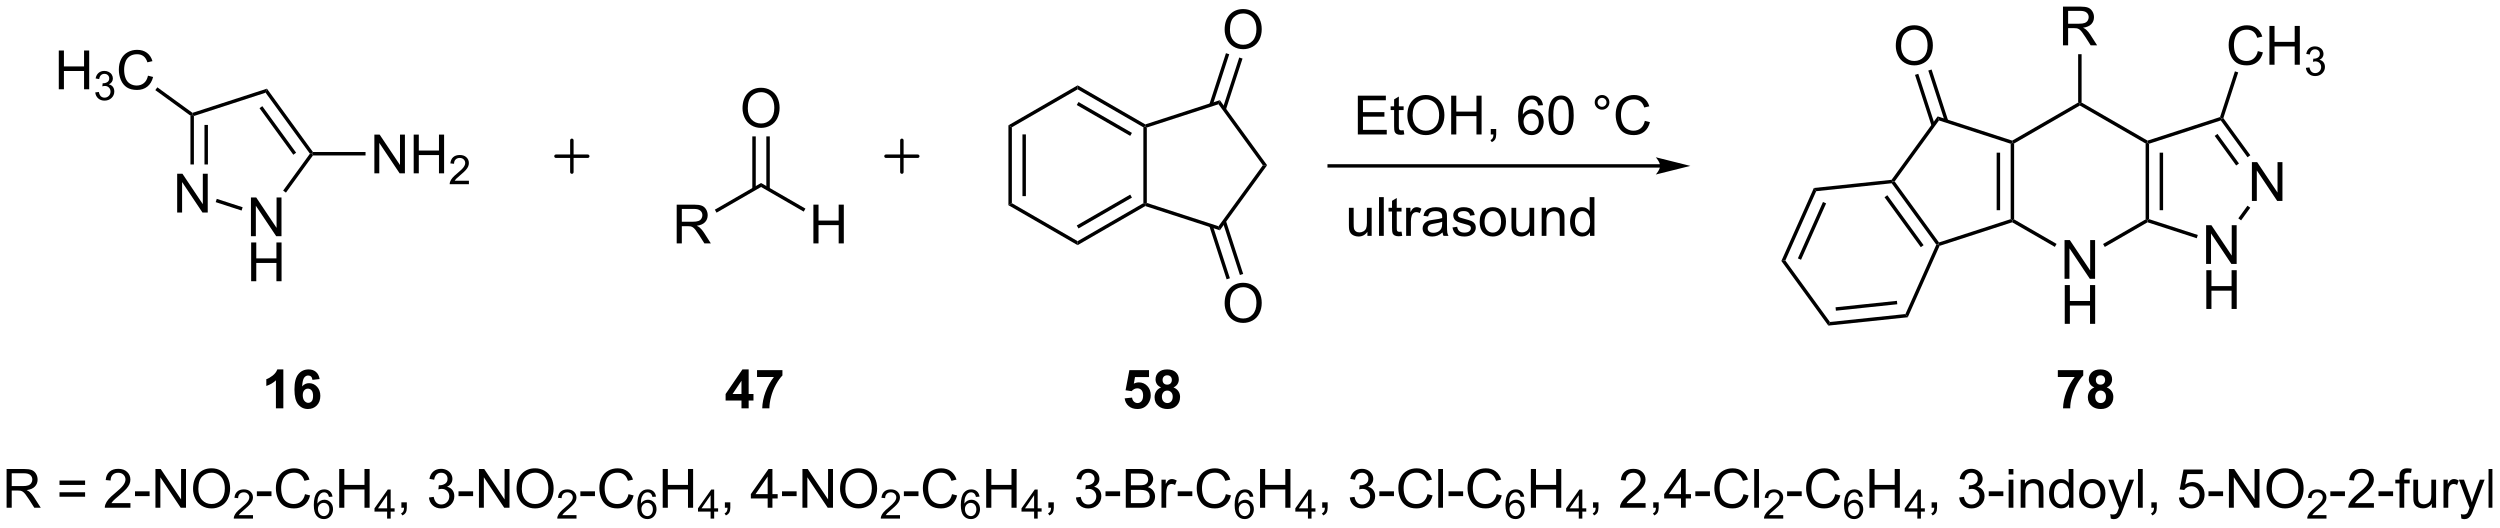 <?xml version="1.0" encoding="UTF-8"?>
<!DOCTYPE svg PUBLIC '-//W3C//DTD SVG 1.0//EN'
          'http://www.w3.org/TR/2001/REC-SVG-20010904/DTD/svg10.dtd'>
<svg stroke-dasharray="none" shape-rendering="auto" xmlns="http://www.w3.org/2000/svg" font-family="'Dialog'" text-rendering="auto" width="1013" fill-opacity="1" color-interpolation="auto" color-rendering="auto" preserveAspectRatio="xMidYMid meet" font-size="12px" viewBox="0 0 1013 214" fill="black" xmlns:xlink="http://www.w3.org/1999/xlink" stroke="black" image-rendering="auto" stroke-miterlimit="10" stroke-linecap="square" stroke-linejoin="miter" font-style="normal" stroke-width="1" height="214" stroke-dashoffset="0" font-weight="normal" stroke-opacity="1"
><!--Generated by the Batik Graphics2D SVG Generator--><defs id="genericDefs"
  /><g
  ><defs id="defs1"
    ><clipPath clipPathUnits="userSpaceOnUse" id="clipPath1"
      ><path d="M1.281 1.583 L380.99 1.583 L380.99 81.464 L1.281 81.464 L1.281 1.583 Z"
      /></clipPath
      ><clipPath clipPathUnits="userSpaceOnUse" id="clipPath2"
      ><path d="M97.686 111.926 L97.686 189.587 L465.874 189.587 L465.874 111.926 Z"
      /></clipPath
      ><clipPath clipPathUnits="userSpaceOnUse" id="clipPath3"
      ><path d="M97.686 111.926 L97.686 189.587 L465.865 189.587 L465.865 111.926 Z"
      /></clipPath
    ></defs
    ><g transform="scale(2.667,2.667) translate(-1.281,-1.583) matrix(1.029,0,0,1.029,-99.198,-113.545)"
    ><path d="M123.806 143.262 L123.806 137.535 L124.585 137.535 L127.593 142.03 L127.593 137.535 L128.319 137.535 L128.319 143.262 L127.541 143.262 L124.533 138.762 L124.533 143.262 L123.806 143.262 Z" stroke="none" clip-path="url(#clipPath3)"
    /></g
    ><g transform="matrix(2.743,0,0,2.743,-267.945,-307.007)"
    ><path d="M134.752 146.818 L134.752 141.091 L135.53 141.091 L138.538 145.586 L138.538 141.091 L139.265 141.091 L139.265 146.818 L138.486 146.818 L135.478 142.318 L135.478 146.818 L134.752 146.818 Z" stroke="none" clip-path="url(#clipPath3)"
    /></g
    ><g transform="matrix(2.743,0,0,2.743,-267.945,-307.007)"
    ><path d="M134.783 153.468 L134.783 147.741 L135.541 147.741 L135.541 150.093 L138.517 150.093 L138.517 147.741 L139.275 147.741 L139.275 153.468 L138.517 153.468 L138.517 150.767 L135.541 150.767 L135.541 153.468 L134.783 153.468 Z" stroke="none" clip-path="url(#clipPath3)"
    /></g
    ><g transform="matrix(2.743,0,0,2.743,-267.945,-307.007)"
    ><path d="M125.817 129.008 L126.072 128.878 L126.327 129.063 L126.327 136.223 L125.817 136.223 ZM127.888 130.383 L127.888 136.223 L128.399 136.223 L128.399 130.383 Z" stroke="none" clip-path="url(#clipPath3)"
    /></g
    ><g transform="matrix(2.743,0,0,2.743,-267.945,-307.007)"
    ><path d="M129.547 141.784 L129.705 141.299 L133.527 142.54 L133.369 143.026 Z" stroke="none" clip-path="url(#clipPath3)"
    /></g
    ><g transform="matrix(2.743,0,0,2.743,-267.945,-307.007)"
    ><path d="M139.923 140.378 L139.51 140.078 L143.467 134.632 L143.782 134.632 L143.912 134.887 Z" stroke="none" clip-path="url(#clipPath3)"
    /></g
    ><g transform="matrix(2.743,0,0,2.743,-267.945,-307.007)"
    ><path d="M143.912 134.377 L143.782 134.632 L143.467 134.632 L136.92 125.621 L137.115 125.022 ZM141.428 134.482 L136.432 127.607 L136.02 127.907 L141.015 134.782 Z" stroke="none" clip-path="url(#clipPath3)"
    /></g
    ><g transform="matrix(2.743,0,0,2.743,-267.945,-307.007)"
    ><path d="M137.115 125.022 L136.92 125.621 L126.327 129.063 L126.072 128.878 L126.117 128.595 Z" stroke="none" clip-path="url(#clipPath3)"
    /></g
    ><g transform="matrix(2.743,0,0,2.743,-267.945,-307.007)"
    ><path d="M152.985 137.532 L152.985 131.806 L153.764 131.806 L156.771 136.3 L156.771 131.806 L157.498 131.806 L157.498 137.532 L156.719 137.532 L153.712 133.032 L153.712 137.532 L152.985 137.532 ZM158.794 137.532 L158.794 131.806 L159.551 131.806 L159.551 134.157 L162.528 134.157 L162.528 131.806 L163.286 131.806 L163.286 137.532 L162.528 137.532 L162.528 134.832 L159.551 134.832 L159.551 137.532 L158.794 137.532 Z" stroke="none" clip-path="url(#clipPath3)"
    /></g
    ><g transform="matrix(2.743,0,0,2.743,-267.945,-307.007)"
    ><path d="M166.952 138.624 L166.952 139.132 L164.112 139.132 Q164.106 138.941 164.174 138.765 Q164.282 138.476 164.52 138.195 Q164.76 137.913 165.212 137.544 Q165.911 136.97 166.157 136.634 Q166.403 136.298 166.403 135.999 Q166.403 135.687 166.178 135.472 Q165.956 135.255 165.594 135.255 Q165.214 135.255 164.985 135.484 Q164.756 135.712 164.755 136.117 L164.212 136.062 Q164.268 135.454 164.631 135.138 Q164.995 134.82 165.606 134.82 Q166.225 134.82 166.585 135.163 Q166.946 135.505 166.946 136.011 Q166.946 136.269 166.84 136.519 Q166.735 136.767 166.489 137.042 Q166.245 137.318 165.676 137.798 Q165.202 138.197 165.067 138.339 Q164.932 138.482 164.844 138.624 L166.952 138.624 Z" stroke="none" clip-path="url(#clipPath3)"
    /></g
    ><g transform="matrix(2.743,0,0,2.743,-267.945,-307.007)"
    ><path d="M143.912 134.887 L143.782 134.632 L143.912 134.377 L151.681 134.377 L151.681 134.887 Z" stroke="none" clip-path="url(#clipPath3)"
    /></g
    ><g transform="matrix(2.743,0,0,2.743,-267.945,-307.007)"
    ><path d="M106.367 125.112 L106.367 119.385 L107.125 119.385 L107.125 121.737 L110.101 121.737 L110.101 119.385 L110.859 119.385 L110.859 125.112 L110.101 125.112 L110.101 122.411 L107.125 122.411 L107.125 125.112 L106.367 125.112 Z" stroke="none" clip-path="url(#clipPath3)"
    /></g
    ><g transform="matrix(2.743,0,0,2.743,-267.945,-307.007)"
    ><path d="M111.755 125.577 L112.283 125.507 Q112.375 125.956 112.591 126.153 Q112.81 126.35 113.125 126.35 Q113.496 126.35 113.751 126.093 Q114.009 125.835 114.009 125.454 Q114.009 125.091 113.771 124.856 Q113.535 124.62 113.168 124.62 Q113.019 124.62 112.796 124.678 L112.855 124.216 Q112.908 124.222 112.939 124.222 Q113.277 124.222 113.546 124.046 Q113.816 123.87 113.816 123.503 Q113.816 123.214 113.619 123.024 Q113.423 122.833 113.113 122.833 Q112.804 122.833 112.599 123.026 Q112.394 123.219 112.335 123.606 L111.808 123.513 Q111.906 122.981 112.248 122.69 Q112.591 122.399 113.101 122.399 Q113.453 122.399 113.748 122.55 Q114.044 122.7 114.201 122.962 Q114.357 123.222 114.357 123.514 Q114.357 123.794 114.207 124.022 Q114.058 124.251 113.765 124.385 Q114.146 124.473 114.357 124.751 Q114.568 125.026 114.568 125.442 Q114.568 126.005 114.158 126.397 Q113.748 126.788 113.121 126.788 Q112.556 126.788 112.181 126.452 Q111.808 126.114 111.755 125.577 Z" stroke="none" clip-path="url(#clipPath3)"
    /></g
    ><g transform="matrix(2.743,0,0,2.743,-267.945,-307.007)"
    ><path d="M119.543 123.104 L120.301 123.294 Q120.064 124.229 119.445 124.721 Q118.825 125.211 117.931 125.211 Q117.004 125.211 116.424 124.833 Q115.846 124.456 115.541 123.742 Q115.239 123.026 115.239 122.206 Q115.239 121.31 115.58 120.646 Q115.924 119.979 116.554 119.632 Q117.184 119.286 117.942 119.286 Q118.801 119.286 119.387 119.724 Q119.973 120.161 120.205 120.956 L119.458 121.13 Q119.26 120.505 118.879 120.221 Q118.502 119.935 117.926 119.935 Q117.267 119.935 116.822 120.252 Q116.379 120.567 116.2 121.101 Q116.02 121.635 116.02 122.2 Q116.02 122.932 116.234 123.476 Q116.447 124.021 116.895 124.291 Q117.346 124.56 117.869 124.56 Q118.504 124.56 118.945 124.192 Q119.387 123.825 119.543 123.104 Z" stroke="none" clip-path="url(#clipPath3)"
    /></g
    ><g transform="matrix(2.743,0,0,2.743,-267.945,-307.007)"
    ><path d="M126.117 128.595 L126.072 128.878 L125.817 129.008 L120.627 125.237 L120.927 124.824 Z" stroke="none" clip-path="url(#clipPath3)"
    /></g
    ><g transform="matrix(2.743,0,0,2.743,-267.945,-307.007)"
    ><path d="M246.649 130.432 L247.159 130.726 L247.159 141.94 L246.649 142.235 ZM248.721 131.775 L248.721 140.892 L249.231 140.892 L249.231 131.775 Z" stroke="none" clip-path="url(#clipPath3)"
    /></g
    ><g transform="matrix(2.743,0,0,2.743,-267.945,-307.007)"
    ><path d="M246.649 142.235 L247.159 141.94 L256.871 147.547 L256.871 148.137 Z" stroke="none" clip-path="url(#clipPath3)"
    /></g
    ><g transform="matrix(2.743,0,0,2.743,-267.945,-307.007)"
    ><path d="M256.871 148.137 L256.871 147.547 L266.583 141.94 L266.838 142.088 L266.867 142.365 ZM256.999 145.671 L264.894 141.113 L264.639 140.671 L256.743 145.229 Z" stroke="none" clip-path="url(#clipPath3)"
    /></g
    ><g transform="matrix(2.743,0,0,2.743,-267.945,-307.007)"
    ><path d="M267.093 141.902 L266.838 142.088 L266.583 141.94 L266.583 130.726 L266.838 130.579 L267.093 130.764 Z" stroke="none" clip-path="url(#clipPath3)"
    /></g
    ><g transform="matrix(2.743,0,0,2.743,-267.945,-307.007)"
    ><path d="M266.867 130.301 L266.838 130.579 L266.583 130.726 L256.871 125.119 L256.871 124.53 ZM264.894 131.554 L256.999 126.996 L256.743 127.438 L264.639 131.996 Z" stroke="none" clip-path="url(#clipPath3)"
    /></g
    ><g transform="matrix(2.743,0,0,2.743,-267.945,-307.007)"
    ><path d="M256.871 124.53 L256.871 125.119 L247.159 130.726 L246.649 130.432 Z" stroke="none" clip-path="url(#clipPath3)"
    /></g
    ><g transform="matrix(2.743,0,0,2.743,-267.945,-307.007)"
    ><path d="M266.867 142.365 L266.838 142.088 L267.093 141.902 L277.686 145.344 L277.881 145.944 Z" stroke="none" clip-path="url(#clipPath3)"
    /></g
    ><g transform="matrix(2.743,0,0,2.743,-267.945,-307.007)"
    ><path d="M277.881 145.944 L277.686 145.344 L284.233 136.333 L284.863 136.333 Z" stroke="none" clip-path="url(#clipPath3)"
    /></g
    ><g transform="matrix(2.743,0,0,2.743,-267.945,-307.007)"
    ><path d="M284.863 136.333 L284.233 136.333 L277.686 127.322 L277.881 126.723 Z" stroke="none" clip-path="url(#clipPath3)"
    /></g
    ><g transform="matrix(2.743,0,0,2.743,-267.945,-307.007)"
    ><path d="M277.881 126.723 L277.686 127.322 L267.093 130.764 L266.838 130.579 L266.867 130.301 Z" stroke="none" clip-path="url(#clipPath3)"
    /></g
    ><g transform="matrix(2.743,0,0,2.743,-267.945,-307.007)"
    ><path d="M278.59 116.301 Q278.59 114.874 279.356 114.069 Q280.122 113.262 281.332 113.262 Q282.124 113.262 282.76 113.642 Q283.398 114.02 283.731 114.697 Q284.067 115.374 284.067 116.233 Q284.067 117.106 283.715 117.793 Q283.364 118.481 282.718 118.835 Q282.075 119.189 281.327 119.189 Q280.52 119.189 279.882 118.798 Q279.247 118.405 278.918 117.731 Q278.59 117.054 278.59 116.301 ZM279.372 116.311 Q279.372 117.348 279.926 117.944 Q280.484 118.538 281.325 118.538 Q282.179 118.538 282.731 117.936 Q283.286 117.335 283.286 116.231 Q283.286 115.53 283.049 115.009 Q282.812 114.489 282.356 114.202 Q281.903 113.913 281.335 113.913 Q280.53 113.913 279.95 114.468 Q279.372 115.02 279.372 116.311 Z" stroke="none" clip-path="url(#clipPath3)"
    /></g
    ><g transform="matrix(2.743,0,0,2.743,-267.945,-307.007)"
    ><path d="M278.776 128.133 L281.231 120.576 L280.746 120.418 L278.291 127.976 ZM276.812 127.496 L279.268 119.938 L278.783 119.78 L276.327 127.338 Z" stroke="none" clip-path="url(#clipPath3)"
    /></g
    ><g transform="matrix(2.743,0,0,2.743,-267.945,-307.007)"
    ><path d="M278.59 156.737 Q278.59 155.31 279.356 154.506 Q280.122 153.698 281.332 153.698 Q282.124 153.698 282.76 154.078 Q283.398 154.456 283.731 155.133 Q284.067 155.81 284.067 156.669 Q284.067 157.542 283.715 158.229 Q283.364 158.917 282.718 159.271 Q282.075 159.625 281.327 159.625 Q280.52 159.625 279.882 159.235 Q279.247 158.841 278.918 158.167 Q278.59 157.49 278.59 156.737 ZM279.372 156.748 Q279.372 157.784 279.926 158.381 Q280.484 158.974 281.325 158.974 Q282.179 158.974 282.731 158.373 Q283.286 157.771 283.286 156.667 Q283.286 155.966 283.049 155.446 Q282.812 154.925 282.356 154.638 Q281.903 154.349 281.335 154.349 Q280.53 154.349 279.95 154.904 Q279.372 155.456 279.372 156.748 Z" stroke="none" clip-path="url(#clipPath3)"
    /></g
    ><g transform="matrix(2.743,0,0,2.743,-267.945,-307.007)"
    ><path d="M276.327 145.328 L278.881 153.187 L279.366 153.029 L276.812 145.171 ZM278.291 144.691 L280.844 152.549 L281.329 152.391 L278.776 144.533 Z" stroke="none" clip-path="url(#clipPath3)"
    /></g
    ><g transform="matrix(2.743,0,0,2.743,-267.945,-307.007)"
    ><path d="M342.918 136.175 L294.034 136.175 L293.779 136.175 L293.779 136.685 L294.034 136.685 L342.918 136.685 L343.173 136.685 L343.173 136.175 L342.918 136.175 ZM347.382 136.43 L342.28 135.154 C342.28 135.154 342.918 135.872 342.918 136.43 C342.918 136.988 342.28 137.705 342.28 137.705 Z" stroke="none" clip-path="url(#clipPath3)"
    /></g
    ><g transform="matrix(2.743,0,0,2.743,-267.945,-307.007)"
    ><path d="M402.66 153.111 L402.66 147.385 L403.438 147.385 L406.446 151.879 L406.446 147.385 L407.173 147.385 L407.173 153.111 L406.394 153.111 L403.386 148.611 L403.386 153.111 L402.66 153.111 Z" stroke="none" clip-path="url(#clipPath3)"
    /></g
    ><g transform="matrix(2.743,0,0,2.743,-267.945,-307.007)"
    ><path d="M402.691 159.761 L402.691 154.035 L403.449 154.035 L403.449 156.386 L406.425 156.386 L406.425 154.035 L407.183 154.035 L407.183 159.761 L406.425 159.761 L406.425 157.061 L403.449 157.061 L403.449 159.761 L402.691 159.761 Z" stroke="none" clip-path="url(#clipPath3)"
    /></g
    ><g transform="matrix(2.743,0,0,2.743,-267.945,-307.007)"
    ><path d="M394.703 133.159 L394.959 132.973 L395.214 133.12 L395.214 144.335 L394.959 144.482 L394.703 144.297 ZM392.632 134.478 L392.632 142.977 L393.142 142.977 L393.142 134.478 Z" stroke="none" clip-path="url(#clipPath3)"
    /></g
    ><g transform="matrix(2.743,0,0,2.743,-267.945,-307.007)"
    ><path d="M394.929 144.76 L394.959 144.482 L395.214 144.335 L401.483 147.954 L401.228 148.396 Z" stroke="none" clip-path="url(#clipPath3)"
    /></g
    ><g transform="matrix(2.743,0,0,2.743,-267.945,-307.007)"
    ><path d="M408.607 148.405 L408.352 147.963 L414.637 144.335 L414.892 144.482 L414.921 144.76 Z" stroke="none" clip-path="url(#clipPath3)"
    /></g
    ><g transform="matrix(2.743,0,0,2.743,-267.945,-307.007)"
    ><path d="M415.147 144.297 L414.892 144.482 L414.637 144.335 L414.637 133.12 L414.892 132.973 L415.147 133.159 ZM417.219 142.977 L417.219 134.478 L416.709 134.478 L416.709 142.977 Z" stroke="none" clip-path="url(#clipPath3)"
    /></g
    ><g transform="matrix(2.743,0,0,2.743,-267.945,-307.007)"
    ><path d="M414.921 132.696 L414.892 132.973 L414.637 133.12 L404.925 127.513 L404.925 127.219 L405.18 127.072 Z" stroke="none" clip-path="url(#clipPath3)"
    /></g
    ><g transform="matrix(2.743,0,0,2.743,-267.945,-307.007)"
    ><path d="M404.67 127.072 L404.925 127.219 L404.925 127.513 L395.214 133.12 L394.959 132.973 L394.929 132.696 Z" stroke="none" clip-path="url(#clipPath3)"
    /></g
    ><g transform="matrix(2.743,0,0,2.743,-267.945,-307.007)"
    ><path d="M423.572 150.913 L423.572 145.187 L424.351 145.187 L427.358 149.681 L427.358 145.187 L428.085 145.187 L428.085 150.913 L427.306 150.913 L424.298 146.413 L424.298 150.913 L423.572 150.913 Z" stroke="none" clip-path="url(#clipPath3)"
    /></g
    ><g transform="matrix(2.743,0,0,2.743,-267.945,-307.007)"
    ><path d="M423.603 157.563 L423.603 151.837 L424.361 151.837 L424.361 154.188 L427.337 154.188 L427.337 151.837 L428.095 151.837 L428.095 157.563 L427.337 157.563 L427.337 154.863 L424.361 154.863 L424.361 157.563 L423.603 157.563 Z" stroke="none" clip-path="url(#clipPath3)"
    /></g
    ><g transform="matrix(2.743,0,0,2.743,-267.945,-307.007)"
    ><path d="M430.337 141.602 L430.337 135.876 L431.115 135.876 L434.123 140.371 L434.123 135.876 L434.849 135.876 L434.849 141.602 L434.071 141.602 L431.063 137.102 L431.063 141.602 L430.337 141.602 Z" stroke="none" clip-path="url(#clipPath3)"
    /></g
    ><g transform="matrix(2.743,0,0,2.743,-267.945,-307.007)"
    ><path d="M414.921 144.76 L414.892 144.482 L415.147 144.297 L422.347 146.636 L422.189 147.121 Z" stroke="none" clip-path="url(#clipPath3)"
    /></g
    ><g transform="matrix(2.743,0,0,2.743,-267.945,-307.007)"
    ><path d="M428.743 144.474 L428.33 144.174 L429.684 142.31 L430.097 142.61 Z" stroke="none" clip-path="url(#clipPath3)"
    /></g
    ><g transform="matrix(2.743,0,0,2.743,-267.945,-307.007)"
    ><path d="M430.103 134.854 L429.69 135.154 L425.74 129.717 L425.837 129.417 L426.12 129.372 ZM428.427 136.072 L425.253 131.702 L424.84 132.002 L428.014 136.371 Z" stroke="none" clip-path="url(#clipPath3)"
    /></g
    ><g transform="matrix(2.743,0,0,2.743,-267.945,-307.007)"
    ><path d="M425.635 129.214 L425.837 129.417 L425.74 129.717 L415.147 133.159 L414.892 132.973 L414.921 132.696 Z" stroke="none" clip-path="url(#clipPath3)"
    /></g
    ><g transform="matrix(2.743,0,0,2.743,-267.945,-307.007)"
    ><path d="M402.43 118.625 L402.43 112.899 L404.97 112.899 Q405.735 112.899 406.134 113.052 Q406.532 113.206 406.769 113.597 Q407.009 113.987 407.009 114.461 Q407.009 115.07 406.613 115.49 Q406.22 115.906 405.394 116.018 Q405.696 116.164 405.852 116.305 Q406.183 116.61 406.48 117.065 L407.477 118.625 L406.524 118.625 L405.766 117.433 Q405.433 116.917 405.217 116.643 Q405.003 116.37 404.834 116.261 Q404.665 116.151 404.488 116.11 Q404.36 116.081 404.066 116.081 L403.188 116.081 L403.188 118.625 L402.43 118.625 ZM403.188 115.425 L404.816 115.425 Q405.337 115.425 405.628 115.318 Q405.923 115.211 406.074 114.974 Q406.227 114.737 406.227 114.461 Q406.227 114.055 405.93 113.794 Q405.636 113.531 405.001 113.531 L403.188 113.531 L403.188 115.425 Z" stroke="none" clip-path="url(#clipPath3)"
    /></g
    ><g transform="matrix(2.743,0,0,2.743,-267.945,-307.007)"
    ><path d="M405.18 127.072 L404.925 127.219 L404.67 127.072 L404.67 119.929 L405.18 119.929 Z" stroke="none" clip-path="url(#clipPath3)"
    /></g
    ><g transform="matrix(2.743,0,0,2.743,-267.945,-307.007)"
    ><path d="M394.929 132.696 L394.959 132.973 L394.703 133.159 L384.111 129.717 L383.916 129.117 Z" stroke="none" clip-path="url(#clipPath3)"
    /></g
    ><g transform="matrix(2.743,0,0,2.743,-267.945,-307.007)"
    ><path d="M383.916 129.117 L384.111 129.717 L377.564 138.727 L377.248 138.727 L377.109 138.486 Z" stroke="none" clip-path="url(#clipPath3)"
    /></g
    ><g transform="matrix(2.743,0,0,2.743,-267.945,-307.007)"
    ><path d="M377.129 138.997 L377.248 138.727 L377.564 138.727 L384.111 147.738 L384.013 148.038 L383.72 148.069 ZM376.069 141.063 L381.428 148.438 L381.841 148.138 L376.482 140.763 Z" stroke="none" clip-path="url(#clipPath3)"
    /></g
    ><g transform="matrix(2.743,0,0,2.743,-267.945,-307.007)"
    ><path d="M384.2 148.246 L384.013 148.038 L384.111 147.738 L394.703 144.297 L394.959 144.482 L394.929 144.76 Z" stroke="none" clip-path="url(#clipPath3)"
    /></g
    ><g transform="matrix(2.743,0,0,2.743,-267.945,-307.007)"
    ><path d="M377.732 118.695 Q377.732 117.268 378.498 116.464 Q379.263 115.656 380.474 115.656 Q381.266 115.656 381.901 116.037 Q382.539 116.414 382.873 117.091 Q383.209 117.768 383.209 118.628 Q383.209 119.5 382.857 120.188 Q382.506 120.875 381.86 121.229 Q381.216 121.583 380.469 121.583 Q379.662 121.583 379.024 121.193 Q378.388 120.799 378.06 120.125 Q377.732 119.448 377.732 118.695 ZM378.513 118.706 Q378.513 119.742 379.068 120.339 Q379.625 120.932 380.466 120.932 Q381.321 120.932 381.873 120.331 Q382.427 119.729 382.427 118.625 Q382.427 117.924 382.19 117.404 Q381.954 116.883 381.498 116.596 Q381.045 116.307 380.477 116.307 Q379.672 116.307 379.091 116.862 Q378.513 117.414 378.513 118.706 Z" stroke="none" clip-path="url(#clipPath3)"
    /></g
    ><g transform="matrix(2.743,0,0,2.743,-267.945,-307.007)"
    ><path d="M385.469 129.732 L383.019 122.19 L382.533 122.348 L384.984 129.89 ZM383.506 130.37 L381.055 122.828 L380.57 122.986 L383.021 130.528 Z" stroke="none" clip-path="url(#clipPath3)"
    /></g
    ><g transform="matrix(2.743,0,0,2.743,-267.945,-307.007)"
    ><path d="M377.109 138.486 L377.248 138.727 L377.129 138.997 L365.976 140.169 L365.63 139.692 Z" stroke="none" clip-path="url(#clipPath3)"
    /></g
    ><g transform="matrix(2.743,0,0,2.743,-267.945,-307.007)"
    ><path d="M365.63 139.692 L365.976 140.169 L361.415 150.413 L360.829 150.475 ZM366.976 141.762 L363.268 150.09 L363.734 150.298 L367.442 141.97 Z" stroke="none" clip-path="url(#clipPath3)"
    /></g
    ><g transform="matrix(2.743,0,0,2.743,-267.945,-307.007)"
    ><path d="M360.829 150.475 L361.415 150.413 L368.006 159.486 L367.767 160.024 Z" stroke="none" clip-path="url(#clipPath3)"
    /></g
    ><g transform="matrix(2.743,0,0,2.743,-267.945,-307.007)"
    ><path d="M367.767 160.024 L368.006 159.486 L379.159 158.314 L379.505 158.79 ZM368.886 157.823 L377.953 156.87 L377.899 156.363 L368.833 157.316 Z" stroke="none" clip-path="url(#clipPath3)"
    /></g
    ><g transform="matrix(2.743,0,0,2.743,-267.945,-307.007)"
    ><path d="M379.505 158.79 L379.159 158.314 L383.72 148.069 L384.013 148.038 L384.2 148.246 Z" stroke="none" clip-path="url(#clipPath3)"
    /></g
    ><g transform="matrix(2.743,0,0,2.743,-267.945,-307.007)"
    ><path d="M431.21 119.477 L431.967 119.667 Q431.731 120.602 431.111 121.094 Q430.491 121.583 429.598 121.583 Q428.671 121.583 428.09 121.206 Q427.512 120.828 427.207 120.115 Q426.905 119.398 426.905 118.578 Q426.905 117.682 427.246 117.018 Q427.59 116.352 428.22 116.005 Q428.85 115.659 429.608 115.659 Q430.467 115.659 431.053 116.096 Q431.639 116.534 431.871 117.328 L431.124 117.503 Q430.926 116.878 430.546 116.594 Q430.168 116.307 429.592 116.307 Q428.934 116.307 428.488 116.625 Q428.046 116.94 427.866 117.474 Q427.686 118.008 427.686 118.573 Q427.686 119.305 427.9 119.849 Q428.113 120.393 428.561 120.664 Q429.012 120.932 429.535 120.932 Q430.171 120.932 430.611 120.565 Q431.053 120.198 431.21 119.477 ZM432.925 121.484 L432.925 115.758 L433.682 115.758 L433.682 118.109 L436.659 118.109 L436.659 115.758 L437.417 115.758 L437.417 121.484 L436.659 121.484 L436.659 118.784 L433.682 118.784 L433.682 121.484 L432.925 121.484 Z" stroke="none" clip-path="url(#clipPath3)"
    /></g
    ><g transform="matrix(2.743,0,0,2.743,-267.945,-307.007)"
    ><path d="M438.313 121.95 L438.841 121.879 Q438.932 122.329 439.149 122.526 Q439.368 122.723 439.682 122.723 Q440.053 122.723 440.309 122.465 Q440.567 122.207 440.567 121.827 Q440.567 121.463 440.329 121.229 Q440.092 120.993 439.725 120.993 Q439.577 120.993 439.354 121.051 L439.413 120.588 Q439.466 120.594 439.497 120.594 Q439.835 120.594 440.104 120.418 Q440.374 120.243 440.374 119.875 Q440.374 119.586 440.176 119.397 Q439.981 119.206 439.671 119.206 Q439.362 119.206 439.157 119.399 Q438.952 119.592 438.893 119.979 L438.366 119.885 Q438.464 119.354 438.805 119.063 Q439.149 118.772 439.659 118.772 Q440.01 118.772 440.305 118.922 Q440.602 119.073 440.759 119.334 Q440.915 119.594 440.915 119.887 Q440.915 120.166 440.764 120.395 Q440.616 120.624 440.323 120.758 Q440.704 120.846 440.915 121.124 Q441.126 121.399 441.126 121.815 Q441.126 122.377 440.716 122.77 Q440.305 123.161 439.678 123.161 Q439.114 123.161 438.739 122.825 Q438.366 122.487 438.313 121.95 Z" stroke="none" clip-path="url(#clipPath3)"
    /></g
    ><g transform="matrix(2.743,0,0,2.743,-267.945,-307.007)"
    ><path d="M426.12 129.372 L425.837 129.417 L425.635 129.214 L427.829 122.463 L428.314 122.62 Z" stroke="none" clip-path="url(#clipPath3)"
    /></g
    ><g transform="matrix(2.743,0,0,2.743,-267.945,-307.007)"
    ><path d="M98.658 186.93 L98.658 181.203 L101.197 181.203 Q101.962 181.203 102.361 181.357 Q102.759 181.51 102.996 181.901 Q103.236 182.292 103.236 182.766 Q103.236 183.375 102.84 183.794 Q102.447 184.211 101.621 184.323 Q101.923 184.469 102.08 184.609 Q102.41 184.914 102.707 185.37 L103.705 186.93 L102.751 186.93 L101.994 185.737 Q101.66 185.221 101.444 184.948 Q101.231 184.674 101.061 184.565 Q100.892 184.456 100.715 184.414 Q100.587 184.385 100.293 184.385 L99.415 184.385 L99.415 186.93 L98.658 186.93 ZM99.415 183.729 L101.043 183.729 Q101.564 183.729 101.856 183.622 Q102.15 183.516 102.301 183.279 Q102.455 183.042 102.455 182.766 Q102.455 182.359 102.158 182.099 Q101.863 181.836 101.228 181.836 L99.415 181.836 L99.415 183.729 ZM110.254 183.562 L106.473 183.562 L106.473 182.906 L110.254 182.906 L110.254 183.562 ZM110.254 185.299 L106.473 185.299 L106.473 184.643 L110.254 184.643 L110.254 185.299 ZM116.951 186.252 L116.951 186.93 L113.164 186.93 Q113.156 186.674 113.248 186.44 Q113.391 186.055 113.709 185.68 Q114.029 185.305 114.63 184.812 Q115.563 184.047 115.891 183.599 Q116.219 183.151 116.219 182.752 Q116.219 182.336 115.919 182.049 Q115.623 181.76 115.141 181.76 Q114.633 181.76 114.328 182.065 Q114.024 182.37 114.021 182.909 L113.297 182.836 Q113.373 182.026 113.857 181.604 Q114.341 181.18 115.156 181.18 Q115.982 181.18 116.461 181.638 Q116.943 182.094 116.943 182.768 Q116.943 183.112 116.802 183.445 Q116.662 183.776 116.334 184.143 Q116.008 184.51 115.25 185.151 Q114.617 185.682 114.438 185.872 Q114.258 186.062 114.141 186.252 L116.951 186.252 ZM117.626 185.211 L117.626 184.502 L119.785 184.502 L119.785 185.211 L117.626 185.211 ZM120.645 186.93 L120.645 181.203 L121.423 181.203 L124.431 185.698 L124.431 181.203 L125.158 181.203 L125.158 186.93 L124.379 186.93 L121.371 182.43 L121.371 186.93 L120.645 186.93 ZM126.201 184.141 Q126.201 182.714 126.966 181.909 Q127.732 181.101 128.943 181.101 Q129.734 181.101 130.37 181.482 Q131.008 181.859 131.341 182.536 Q131.677 183.214 131.677 184.073 Q131.677 184.945 131.326 185.633 Q130.974 186.32 130.328 186.674 Q129.685 187.029 128.938 187.029 Q128.13 187.029 127.492 186.638 Q126.857 186.245 126.529 185.57 Q126.201 184.893 126.201 184.141 ZM126.982 184.151 Q126.982 185.187 127.537 185.784 Q128.094 186.377 128.935 186.377 Q129.789 186.377 130.341 185.776 Q130.896 185.174 130.896 184.07 Q130.896 183.37 130.659 182.849 Q130.422 182.328 129.966 182.042 Q129.513 181.752 128.946 181.752 Q128.141 181.752 127.56 182.307 Q126.982 182.859 126.982 184.151 Z" stroke="none" clip-path="url(#clipPath3)"
    /></g
    ><g transform="matrix(2.743,0,0,2.743,-267.945,-307.007)"
    ><path d="M135.057 188.022 L135.057 188.53 L132.217 188.53 Q132.211 188.338 132.279 188.162 Q132.387 187.873 132.625 187.592 Q132.865 187.311 133.316 186.942 Q134.016 186.368 134.262 186.032 Q134.508 185.696 134.508 185.397 Q134.508 185.084 134.283 184.869 Q134.061 184.653 133.699 184.653 Q133.319 184.653 133.09 184.881 Q132.862 185.11 132.859 185.514 L132.316 185.459 Q132.373 184.852 132.737 184.536 Q133.1 184.217 133.711 184.217 Q134.33 184.217 134.69 184.561 Q135.051 184.903 135.051 185.409 Q135.051 185.666 134.945 185.916 Q134.84 186.164 134.594 186.44 Q134.35 186.715 133.781 187.196 Q133.307 187.594 133.172 187.737 Q133.037 187.879 132.949 188.022 L135.057 188.022 Z" stroke="none" clip-path="url(#clipPath3)"
    /></g
    ><g transform="matrix(2.743,0,0,2.743,-267.945,-307.007)"
    ><path d="M135.627 185.211 L135.627 184.502 L137.786 184.502 L137.786 185.211 L135.627 185.211 ZM142.739 184.922 L143.497 185.112 Q143.26 186.047 142.64 186.539 Q142.021 187.029 141.127 187.029 Q140.2 187.029 139.62 186.651 Q139.042 186.273 138.737 185.56 Q138.435 184.844 138.435 184.023 Q138.435 183.127 138.776 182.464 Q139.12 181.797 139.75 181.45 Q140.38 181.104 141.138 181.104 Q141.997 181.104 142.583 181.542 Q143.169 181.979 143.401 182.773 L142.653 182.948 Q142.456 182.323 142.075 182.039 Q141.698 181.752 141.122 181.752 Q140.463 181.752 140.018 182.07 Q139.575 182.385 139.396 182.919 Q139.216 183.453 139.216 184.018 Q139.216 184.75 139.429 185.294 Q139.643 185.839 140.091 186.109 Q140.542 186.377 141.065 186.377 Q141.7 186.377 142.14 186.01 Q142.583 185.643 142.739 184.922 Z" stroke="none" clip-path="url(#clipPath3)"
    /></g
    ><g transform="matrix(2.743,0,0,2.743,-267.945,-307.007)"
    ><path d="M146.8 185.286 L146.274 185.327 Q146.204 185.016 146.075 184.875 Q145.862 184.651 145.548 184.651 Q145.296 184.651 145.107 184.791 Q144.857 184.973 144.712 185.323 Q144.57 185.67 144.564 186.315 Q144.755 186.024 145.03 185.883 Q145.306 185.743 145.607 185.743 Q146.134 185.743 146.505 186.131 Q146.876 186.52 146.876 187.135 Q146.876 187.539 146.7 187.887 Q146.526 188.233 146.222 188.418 Q145.917 188.604 145.53 188.604 Q144.872 188.604 144.456 188.119 Q144.04 187.633 144.04 186.52 Q144.04 185.274 144.499 184.709 Q144.901 184.217 145.581 184.217 Q146.087 184.217 146.411 184.502 Q146.736 184.786 146.8 185.286 ZM144.646 187.137 Q144.646 187.411 144.761 187.661 Q144.878 187.909 145.085 188.039 Q145.294 188.168 145.523 188.168 Q145.857 188.168 146.097 187.899 Q146.337 187.629 146.337 187.166 Q146.337 186.721 146.099 186.465 Q145.862 186.209 145.501 186.209 Q145.144 186.209 144.894 186.465 Q144.646 186.721 144.646 187.137 Z" stroke="none" clip-path="url(#clipPath3)"
    /></g
    ><g transform="matrix(2.743,0,0,2.743,-267.945,-307.007)"
    ><path d="M147.791 186.93 L147.791 181.203 L148.549 181.203 L148.549 183.555 L151.525 183.555 L151.525 181.203 L152.283 181.203 L152.283 186.93 L151.525 186.93 L151.525 184.229 L148.549 184.229 L148.549 186.93 L147.791 186.93 Z" stroke="none" clip-path="url(#clipPath3)"
    /></g
    ><g transform="matrix(2.743,0,0,2.743,-267.945,-307.007)"
    ><path d="M154.867 188.53 L154.867 187.5 L153.004 187.5 L153.004 187.018 L154.965 184.235 L155.395 184.235 L155.395 187.018 L155.975 187.018 L155.975 187.5 L155.395 187.5 L155.395 188.53 L154.867 188.53 ZM154.867 187.018 L154.867 185.08 L153.524 187.018 L154.867 187.018 Z" stroke="none" clip-path="url(#clipPath3)"
    /></g
    ><g transform="matrix(2.743,0,0,2.743,-267.945,-307.007)"
    ><path d="M156.976 186.93 L156.976 186.127 L157.778 186.127 L157.778 186.93 Q157.778 187.372 157.622 187.643 Q157.465 187.914 157.124 188.062 L156.929 187.763 Q157.153 187.664 157.257 187.474 Q157.364 187.286 157.374 186.93 L156.976 186.93 ZM161.046 185.417 L161.749 185.323 Q161.872 185.922 162.161 186.185 Q162.452 186.448 162.872 186.448 Q163.366 186.448 163.708 186.104 Q164.051 185.76 164.051 185.252 Q164.051 184.768 163.734 184.456 Q163.418 184.141 162.929 184.141 Q162.731 184.141 162.434 184.219 L162.512 183.601 Q162.583 183.609 162.624 183.609 Q163.075 183.609 163.434 183.375 Q163.793 183.141 163.793 182.651 Q163.793 182.266 163.53 182.013 Q163.27 181.758 162.856 181.758 Q162.445 181.758 162.171 182.016 Q161.898 182.273 161.82 182.789 L161.116 182.664 Q161.247 181.956 161.702 181.568 Q162.161 181.18 162.84 181.18 Q163.309 181.18 163.702 181.38 Q164.098 181.581 164.306 181.93 Q164.515 182.276 164.515 182.667 Q164.515 183.039 164.314 183.344 Q164.116 183.648 163.726 183.828 Q164.234 183.945 164.515 184.315 Q164.796 184.682 164.796 185.237 Q164.796 185.987 164.249 186.51 Q163.702 187.031 162.866 187.031 Q162.114 187.031 161.614 186.583 Q161.116 186.133 161.046 185.417 ZM165.415 185.211 L165.415 184.502 L167.573 184.502 L167.573 185.211 L165.415 185.211 ZM168.433 186.93 L168.433 181.203 L169.211 181.203 L172.219 185.698 L172.219 181.203 L172.946 181.203 L172.946 186.93 L172.167 186.93 L169.159 182.43 L169.159 186.93 L168.433 186.93 ZM173.989 184.141 Q173.989 182.714 174.754 181.909 Q175.52 181.101 176.731 181.101 Q177.523 181.101 178.158 181.482 Q178.796 181.859 179.129 182.536 Q179.465 183.214 179.465 184.073 Q179.465 184.945 179.114 185.633 Q178.762 186.32 178.116 186.674 Q177.473 187.029 176.726 187.029 Q175.918 187.029 175.28 186.638 Q174.645 186.245 174.317 185.57 Q173.989 184.893 173.989 184.141 ZM174.77 184.151 Q174.77 185.187 175.325 185.784 Q175.882 186.377 176.723 186.377 Q177.577 186.377 178.129 185.776 Q178.684 185.174 178.684 184.07 Q178.684 183.37 178.447 182.849 Q178.21 182.328 177.754 182.042 Q177.301 181.752 176.734 181.752 Q175.929 181.752 175.348 182.307 Q174.77 182.859 174.77 184.151 Z" stroke="none" clip-path="url(#clipPath3)"
    /></g
    ><g transform="matrix(2.743,0,0,2.743,-267.945,-307.007)"
    ><path d="M182.845 188.022 L182.845 188.53 L180.005 188.53 Q179.999 188.338 180.067 188.162 Q180.175 187.873 180.413 187.592 Q180.654 187.311 181.105 186.942 Q181.804 186.368 182.05 186.032 Q182.296 185.696 182.296 185.397 Q182.296 185.084 182.071 184.869 Q181.849 184.653 181.488 184.653 Q181.107 184.653 180.878 184.881 Q180.65 185.11 180.648 185.514 L180.105 185.459 Q180.161 184.852 180.525 184.536 Q180.888 184.217 181.499 184.217 Q182.118 184.217 182.478 184.561 Q182.839 184.903 182.839 185.409 Q182.839 185.666 182.734 185.916 Q182.628 186.164 182.382 186.44 Q182.138 186.715 181.57 187.196 Q181.095 187.594 180.96 187.737 Q180.825 187.879 180.738 188.022 L182.845 188.022 Z" stroke="none" clip-path="url(#clipPath3)"
    /></g
    ><g transform="matrix(2.743,0,0,2.743,-267.945,-307.007)"
    ><path d="M183.416 185.211 L183.416 184.502 L185.574 184.502 L185.574 185.211 L183.416 185.211 ZM190.528 184.922 L191.285 185.112 Q191.048 186.047 190.429 186.539 Q189.809 187.029 188.916 187.029 Q187.988 187.029 187.408 186.651 Q186.83 186.273 186.525 185.56 Q186.223 184.844 186.223 184.023 Q186.223 183.127 186.564 182.464 Q186.908 181.797 187.538 181.45 Q188.168 181.104 188.926 181.104 Q189.785 181.104 190.371 181.542 Q190.957 181.979 191.189 182.773 L190.441 182.948 Q190.244 182.323 189.863 182.039 Q189.486 181.752 188.91 181.752 Q188.251 181.752 187.806 182.07 Q187.363 182.385 187.184 182.919 Q187.004 183.453 187.004 184.018 Q187.004 184.75 187.218 185.294 Q187.431 185.839 187.879 186.109 Q188.33 186.377 188.853 186.377 Q189.488 186.377 189.929 186.01 Q190.371 185.643 190.528 184.922 Z" stroke="none" clip-path="url(#clipPath3)"
    /></g
    ><g transform="matrix(2.743,0,0,2.743,-267.945,-307.007)"
    ><path d="M194.588 185.286 L194.063 185.327 Q193.992 185.016 193.863 184.875 Q193.65 184.651 193.336 184.651 Q193.084 184.651 192.895 184.791 Q192.645 184.973 192.5 185.323 Q192.358 185.67 192.352 186.315 Q192.543 186.024 192.819 185.883 Q193.094 185.743 193.395 185.743 Q193.922 185.743 194.293 186.131 Q194.664 186.52 194.664 187.135 Q194.664 187.539 194.488 187.887 Q194.315 188.233 194.01 188.418 Q193.705 188.604 193.319 188.604 Q192.66 188.604 192.244 188.119 Q191.828 187.633 191.828 186.52 Q191.828 185.274 192.287 184.709 Q192.69 184.217 193.369 184.217 Q193.875 184.217 194.199 184.502 Q194.524 184.786 194.588 185.286 ZM192.434 187.137 Q192.434 187.411 192.549 187.661 Q192.666 187.909 192.873 188.039 Q193.082 188.168 193.311 188.168 Q193.645 188.168 193.885 187.899 Q194.125 187.629 194.125 187.166 Q194.125 186.721 193.887 186.465 Q193.65 186.209 193.289 186.209 Q192.932 186.209 192.682 186.465 Q192.434 186.721 192.434 187.137 Z" stroke="none" clip-path="url(#clipPath3)"
    /></g
    ><g transform="matrix(2.743,0,0,2.743,-267.945,-307.007)"
    ><path d="M195.579 186.93 L195.579 181.203 L196.337 181.203 L196.337 183.555 L199.314 183.555 L199.314 181.203 L200.071 181.203 L200.071 186.93 L199.314 186.93 L199.314 184.229 L196.337 184.229 L196.337 186.93 L195.579 186.93 Z" stroke="none" clip-path="url(#clipPath3)"
    /></g
    ><g transform="matrix(2.743,0,0,2.743,-267.945,-307.007)"
    ><path d="M202.655 188.53 L202.655 187.5 L200.792 187.5 L200.792 187.018 L202.753 184.235 L203.183 184.235 L203.183 187.018 L203.763 187.018 L203.763 187.5 L203.183 187.5 L203.183 188.53 L202.655 188.53 ZM202.655 187.018 L202.655 185.08 L201.312 187.018 L202.655 187.018 Z" stroke="none" clip-path="url(#clipPath3)"
    /></g
    ><g transform="matrix(2.743,0,0,2.743,-267.945,-307.007)"
    ><path d="M204.764 186.93 L204.764 186.127 L205.566 186.127 L205.566 186.93 Q205.566 187.372 205.41 187.643 Q205.253 187.914 204.912 188.062 L204.717 187.763 Q204.941 187.664 205.045 187.474 Q205.152 187.286 205.162 186.93 L204.764 186.93 ZM211.084 186.93 L211.084 185.557 L208.6 185.557 L208.6 184.914 L211.214 181.203 L211.787 181.203 L211.787 184.914 L212.561 184.914 L212.561 185.557 L211.787 185.557 L211.787 186.93 L211.084 186.93 ZM211.084 184.914 L211.084 182.331 L209.292 184.914 L211.084 184.914 ZM213.203 185.211 L213.203 184.502 L215.362 184.502 L215.362 185.211 L213.203 185.211 ZM216.221 186.93 L216.221 181.203 L217 181.203 L220.007 185.698 L220.007 181.203 L220.734 181.203 L220.734 186.93 L219.955 186.93 L216.947 182.43 L216.947 186.93 L216.221 186.93 ZM221.777 184.141 Q221.777 182.714 222.542 181.909 Q223.308 181.101 224.519 181.101 Q225.311 181.101 225.946 181.482 Q226.584 181.859 226.917 182.536 Q227.253 183.214 227.253 184.073 Q227.253 184.945 226.902 185.633 Q226.55 186.32 225.905 186.674 Q225.261 187.029 224.514 187.029 Q223.707 187.029 223.069 186.638 Q222.433 186.245 222.105 185.57 Q221.777 184.893 221.777 184.141 ZM222.558 184.151 Q222.558 185.187 223.113 185.784 Q223.67 186.377 224.511 186.377 Q225.365 186.377 225.917 185.776 Q226.472 185.174 226.472 184.07 Q226.472 183.37 226.235 182.849 Q225.998 182.328 225.542 182.042 Q225.089 181.752 224.522 181.752 Q223.717 181.752 223.136 182.307 Q222.558 182.859 222.558 184.151 Z" stroke="none" clip-path="url(#clipPath3)"
    /></g
    ><g transform="matrix(2.743,0,0,2.743,-267.945,-307.007)"
    ><path d="M230.633 188.022 L230.633 188.53 L227.793 188.53 Q227.787 188.338 227.856 188.162 Q227.963 187.873 228.201 187.592 Q228.442 187.311 228.893 186.942 Q229.592 186.368 229.838 186.032 Q230.084 185.696 230.084 185.397 Q230.084 185.084 229.859 184.869 Q229.637 184.653 229.276 184.653 Q228.895 184.653 228.666 184.881 Q228.438 185.11 228.436 185.514 L227.893 185.459 Q227.949 184.852 228.313 184.536 Q228.676 184.217 229.287 184.217 Q229.906 184.217 230.266 184.561 Q230.627 184.903 230.627 185.409 Q230.627 185.666 230.522 185.916 Q230.416 186.164 230.17 186.44 Q229.926 186.715 229.358 187.196 Q228.883 187.594 228.748 187.737 Q228.613 187.879 228.526 188.022 L230.633 188.022 Z" stroke="none" clip-path="url(#clipPath3)"
    /></g
    ><g transform="matrix(2.743,0,0,2.743,-267.945,-307.007)"
    ><path d="M231.204 185.211 L231.204 184.502 L233.363 184.502 L233.363 185.211 L231.204 185.211 ZM238.316 184.922 L239.073 185.112 Q238.836 186.047 238.217 186.539 Q237.597 187.029 236.704 187.029 Q235.776 187.029 235.196 186.651 Q234.618 186.273 234.313 185.56 Q234.011 184.844 234.011 184.023 Q234.011 183.127 234.352 182.464 Q234.696 181.797 235.326 181.45 Q235.956 181.104 236.714 181.104 Q237.573 181.104 238.159 181.542 Q238.745 181.979 238.977 182.773 L238.23 182.948 Q238.032 182.323 237.651 182.039 Q237.274 181.752 236.698 181.752 Q236.04 181.752 235.594 182.07 Q235.151 182.385 234.972 182.919 Q234.792 183.453 234.792 184.018 Q234.792 184.75 235.006 185.294 Q235.219 185.839 235.667 186.109 Q236.118 186.377 236.641 186.377 Q237.276 186.377 237.717 186.01 Q238.159 185.643 238.316 184.922 Z" stroke="none" clip-path="url(#clipPath3)"
    /></g
    ><g transform="matrix(2.743,0,0,2.743,-267.945,-307.007)"
    ><path d="M242.376 185.286 L241.851 185.327 Q241.78 185.016 241.651 184.875 Q241.439 184.651 241.124 184.651 Q240.872 184.651 240.683 184.791 Q240.433 184.973 240.288 185.323 Q240.146 185.67 240.14 186.315 Q240.331 186.024 240.607 185.883 Q240.882 185.743 241.183 185.743 Q241.71 185.743 242.081 186.131 Q242.452 186.52 242.452 187.135 Q242.452 187.539 242.276 187.887 Q242.103 188.233 241.798 188.418 Q241.493 188.604 241.107 188.604 Q240.448 188.604 240.032 188.119 Q239.616 187.633 239.616 186.52 Q239.616 185.274 240.075 184.709 Q240.478 184.217 241.157 184.217 Q241.663 184.217 241.988 184.502 Q242.312 184.786 242.376 185.286 ZM240.222 187.137 Q240.222 187.411 240.337 187.661 Q240.454 187.909 240.661 188.039 Q240.87 188.168 241.099 188.168 Q241.433 188.168 241.673 187.899 Q241.913 187.629 241.913 187.166 Q241.913 186.721 241.675 186.465 Q241.439 186.209 241.077 186.209 Q240.72 186.209 240.47 186.465 Q240.222 186.721 240.222 187.137 Z" stroke="none" clip-path="url(#clipPath3)"
    /></g
    ><g transform="matrix(2.743,0,0,2.743,-267.945,-307.007)"
    ><path d="M243.367 186.93 L243.367 181.203 L244.125 181.203 L244.125 183.555 L247.102 183.555 L247.102 181.203 L247.859 181.203 L247.859 186.93 L247.102 186.93 L247.102 184.229 L244.125 184.229 L244.125 186.93 L243.367 186.93 Z" stroke="none" clip-path="url(#clipPath3)"
    /></g
    ><g transform="matrix(2.743,0,0,2.743,-267.945,-307.007)"
    ><path d="M250.444 188.53 L250.444 187.5 L248.58 187.5 L248.58 187.018 L250.541 184.235 L250.971 184.235 L250.971 187.018 L251.551 187.018 L251.551 187.5 L250.971 187.5 L250.971 188.53 L250.444 188.53 ZM250.444 187.018 L250.444 185.08 L249.1 187.018 L250.444 187.018 Z" stroke="none" clip-path="url(#clipPath3)"
    /></g
    ><g transform="matrix(2.743,0,0,2.743,-267.945,-307.007)"
    ><path d="M252.552 186.93 L252.552 186.127 L253.354 186.127 L253.354 186.93 Q253.354 187.372 253.198 187.643 Q253.042 187.914 252.7 188.062 L252.505 187.763 Q252.729 187.664 252.833 187.474 Q252.94 187.286 252.95 186.93 L252.552 186.93 ZM256.622 185.417 L257.325 185.323 Q257.448 185.922 257.737 186.185 Q258.029 186.448 258.448 186.448 Q258.943 186.448 259.284 186.104 Q259.627 185.76 259.627 185.252 Q259.627 184.768 259.31 184.456 Q258.995 184.141 258.505 184.141 Q258.307 184.141 258.01 184.219 L258.088 183.601 Q258.159 183.609 258.2 183.609 Q258.651 183.609 259.01 183.375 Q259.37 183.141 259.37 182.651 Q259.37 182.266 259.107 182.013 Q258.846 181.758 258.432 181.758 Q258.021 181.758 257.747 182.016 Q257.474 182.273 257.396 182.789 L256.693 182.664 Q256.823 181.956 257.279 181.568 Q257.737 181.18 258.416 181.18 Q258.885 181.18 259.279 181.38 Q259.674 181.581 259.883 181.93 Q260.091 182.276 260.091 182.667 Q260.091 183.039 259.89 183.344 Q259.693 183.648 259.302 183.828 Q259.81 183.945 260.091 184.315 Q260.372 184.682 260.372 185.237 Q260.372 185.987 259.825 186.51 Q259.279 187.031 258.443 187.031 Q257.69 187.031 257.19 186.583 Q256.693 186.133 256.622 185.417 ZM260.991 185.211 L260.991 184.502 L263.15 184.502 L263.15 185.211 L260.991 185.211 ZM263.986 186.93 L263.986 181.203 L266.134 181.203 Q266.79 181.203 267.186 181.377 Q267.584 181.549 267.808 181.911 Q268.032 182.273 268.032 182.667 Q268.032 183.034 267.832 183.359 Q267.634 183.682 267.233 183.883 Q267.751 184.034 268.03 184.401 Q268.311 184.768 268.311 185.268 Q268.311 185.672 268.139 186.018 Q267.97 186.362 267.72 186.549 Q267.47 186.737 267.092 186.833 Q266.717 186.93 266.17 186.93 L263.986 186.93 ZM264.743 183.609 L265.983 183.609 Q266.486 183.609 266.704 183.542 Q266.993 183.456 267.139 183.258 Q267.288 183.057 267.288 182.758 Q267.288 182.471 267.15 182.255 Q267.014 182.039 266.759 181.958 Q266.506 181.877 265.889 181.877 L264.743 181.877 L264.743 183.609 ZM264.743 186.252 L266.17 186.252 Q266.538 186.252 266.686 186.226 Q266.947 186.18 267.121 186.07 Q267.298 185.961 267.41 185.752 Q267.525 185.542 267.525 185.268 Q267.525 184.948 267.361 184.714 Q267.197 184.476 266.905 184.38 Q266.616 184.284 266.069 184.284 L264.743 184.284 L264.743 186.252 ZM269.256 186.93 L269.256 182.781 L269.889 182.781 L269.889 183.409 Q270.131 182.969 270.334 182.828 Q270.54 182.687 270.788 182.687 Q271.142 182.687 271.509 182.914 L271.267 183.565 Q271.009 183.414 270.751 183.414 Q270.522 183.414 270.337 183.552 Q270.155 183.69 270.077 183.937 Q269.959 184.312 269.959 184.758 L269.959 186.93 L269.256 186.93 ZM271.655 185.211 L271.655 184.502 L273.814 184.502 L273.814 185.211 L271.655 185.211 ZM278.767 184.922 L279.525 185.112 Q279.288 186.047 278.668 186.539 Q278.048 187.029 277.155 187.029 Q276.228 187.029 275.647 186.651 Q275.069 186.273 274.764 185.56 Q274.462 184.844 274.462 184.023 Q274.462 183.127 274.803 182.464 Q275.147 181.797 275.777 181.45 Q276.407 181.104 277.165 181.104 Q278.025 181.104 278.611 181.542 Q279.197 181.979 279.428 182.773 L278.681 182.948 Q278.483 182.323 278.103 182.039 Q277.725 181.752 277.15 181.752 Q276.491 181.752 276.045 182.07 Q275.603 182.385 275.423 182.919 Q275.243 183.453 275.243 184.018 Q275.243 184.75 275.457 185.294 Q275.67 185.839 276.118 186.109 Q276.569 186.377 277.092 186.377 Q277.728 186.377 278.168 186.01 Q278.611 185.643 278.767 184.922 Z" stroke="none" clip-path="url(#clipPath3)"
    /></g
    ><g transform="matrix(2.743,0,0,2.743,-267.945,-307.007)"
    ><path d="M282.827 185.286 L282.302 185.327 Q282.232 185.016 282.103 184.875 Q281.89 184.651 281.575 184.651 Q281.323 184.651 281.134 184.791 Q280.884 184.973 280.739 185.323 Q280.597 185.67 280.591 186.315 Q280.782 186.024 281.058 185.883 Q281.333 185.743 281.634 185.743 Q282.161 185.743 282.532 186.131 Q282.904 186.52 282.904 187.135 Q282.904 187.539 282.728 187.887 Q282.554 188.233 282.249 188.418 Q281.945 188.604 281.558 188.604 Q280.9 188.604 280.484 188.119 Q280.068 187.633 280.068 186.52 Q280.068 185.274 280.527 184.709 Q280.929 184.217 281.609 184.217 Q282.114 184.217 282.439 184.502 Q282.763 184.786 282.827 185.286 ZM280.673 187.137 Q280.673 187.411 280.788 187.661 Q280.906 187.909 281.113 188.039 Q281.322 188.168 281.55 188.168 Q281.884 188.168 282.124 187.899 Q282.364 187.629 282.364 187.166 Q282.364 186.721 282.126 186.465 Q281.89 186.209 281.529 186.209 Q281.171 186.209 280.921 186.465 Q280.673 186.721 280.673 187.137 Z" stroke="none" clip-path="url(#clipPath3)"
    /></g
    ><g transform="matrix(2.743,0,0,2.743,-267.945,-307.007)"
    ><path d="M283.818 186.93 L283.818 181.203 L284.576 181.203 L284.576 183.555 L287.553 183.555 L287.553 181.203 L288.311 181.203 L288.311 186.93 L287.553 186.93 L287.553 184.229 L284.576 184.229 L284.576 186.93 L283.818 186.93 Z" stroke="none" clip-path="url(#clipPath3)"
    /></g
    ><g transform="matrix(2.743,0,0,2.743,-267.945,-307.007)"
    ><path d="M290.895 188.53 L290.895 187.5 L289.031 187.5 L289.031 187.018 L290.992 184.235 L291.422 184.235 L291.422 187.018 L292.002 187.018 L292.002 187.5 L291.422 187.5 L291.422 188.53 L290.895 188.53 ZM290.895 187.018 L290.895 185.08 L289.551 187.018 L290.895 187.018 Z" stroke="none" clip-path="url(#clipPath3)"
    /></g
    ><g transform="matrix(2.743,0,0,2.743,-267.945,-307.007)"
    ><path d="M293.003 186.93 L293.003 186.127 L293.805 186.127 L293.805 186.93 Q293.805 187.372 293.649 187.643 Q293.493 187.914 293.151 188.062 L292.956 187.763 Q293.18 187.664 293.284 187.474 Q293.391 187.286 293.401 186.93 L293.003 186.93 ZM297.073 185.417 L297.776 185.323 Q297.899 185.922 298.188 186.185 Q298.48 186.448 298.899 186.448 Q299.394 186.448 299.735 186.104 Q300.079 185.76 300.079 185.252 Q300.079 184.768 299.761 184.456 Q299.446 184.141 298.956 184.141 Q298.758 184.141 298.461 184.219 L298.539 183.601 Q298.61 183.609 298.651 183.609 Q299.102 183.609 299.461 183.375 Q299.821 183.141 299.821 182.651 Q299.821 182.266 299.558 182.013 Q299.297 181.758 298.883 181.758 Q298.472 181.758 298.198 182.016 Q297.925 182.273 297.847 182.789 L297.144 182.664 Q297.274 181.956 297.73 181.568 Q298.188 181.18 298.868 181.18 Q299.336 181.18 299.73 181.38 Q300.125 181.581 300.334 181.93 Q300.542 182.276 300.542 182.667 Q300.542 183.039 300.342 183.344 Q300.144 183.648 299.753 183.828 Q300.261 183.945 300.542 184.315 Q300.823 184.682 300.823 185.237 Q300.823 185.987 300.276 186.51 Q299.73 187.031 298.894 187.031 Q298.141 187.031 297.641 186.583 Q297.144 186.133 297.073 185.417 ZM301.442 185.211 L301.442 184.502 L303.601 184.502 L303.601 185.211 L301.442 185.211 ZM308.554 184.922 L309.312 185.112 Q309.075 186.047 308.455 186.539 Q307.835 187.029 306.942 187.029 Q306.015 187.029 305.434 186.651 Q304.856 186.273 304.551 185.56 Q304.249 184.844 304.249 184.023 Q304.249 183.127 304.59 182.464 Q304.934 181.797 305.564 181.45 Q306.195 181.104 306.952 181.104 Q307.812 181.104 308.398 181.542 Q308.983 181.979 309.215 182.773 L308.468 182.948 Q308.27 182.323 307.89 182.039 Q307.512 181.752 306.937 181.752 Q306.278 181.752 305.832 182.07 Q305.39 182.385 305.21 182.919 Q305.03 183.453 305.03 184.018 Q305.03 184.75 305.244 185.294 Q305.457 185.839 305.905 186.109 Q306.356 186.377 306.879 186.377 Q307.515 186.377 307.955 186.01 Q308.398 185.643 308.554 184.922 ZM310.141 186.93 L310.141 181.203 L310.844 181.203 L310.844 186.93 L310.141 186.93 ZM311.661 185.211 L311.661 184.502 L313.82 184.502 L313.82 185.211 L311.661 185.211 ZM318.773 184.922 L319.53 185.112 Q319.293 186.047 318.674 186.539 Q318.054 187.029 317.161 187.029 Q316.233 187.029 315.653 186.651 Q315.075 186.273 314.77 185.56 Q314.468 184.844 314.468 184.023 Q314.468 183.127 314.809 182.464 Q315.153 181.797 315.783 181.45 Q316.413 181.104 317.171 181.104 Q318.03 181.104 318.616 181.542 Q319.202 181.979 319.434 182.773 L318.687 182.948 Q318.489 182.323 318.108 182.039 Q317.731 181.752 317.155 181.752 Q316.497 181.752 316.051 182.07 Q315.608 182.385 315.429 182.919 Q315.249 183.453 315.249 184.018 Q315.249 184.75 315.463 185.294 Q315.676 185.839 316.124 186.109 Q316.575 186.377 317.098 186.377 Q317.733 186.377 318.174 186.01 Q318.616 185.643 318.773 184.922 Z" stroke="none" clip-path="url(#clipPath3)"
    /></g
    ><g transform="matrix(2.743,0,0,2.743,-267.945,-307.007)"
    ><path d="M322.833 185.286 L322.308 185.327 Q322.237 185.016 322.108 184.875 Q321.896 184.651 321.581 184.651 Q321.329 184.651 321.14 184.791 Q320.89 184.973 320.745 185.323 Q320.603 185.67 320.597 186.315 Q320.788 186.024 321.064 185.883 Q321.339 185.743 321.64 185.743 Q322.167 185.743 322.538 186.131 Q322.909 186.52 322.909 187.135 Q322.909 187.539 322.733 187.887 Q322.56 188.233 322.255 188.418 Q321.95 188.604 321.564 188.604 Q320.905 188.604 320.489 188.119 Q320.073 187.633 320.073 186.52 Q320.073 185.274 320.532 184.709 Q320.935 184.217 321.614 184.217 Q322.12 184.217 322.445 184.502 Q322.769 184.786 322.833 185.286 ZM320.679 187.137 Q320.679 187.411 320.794 187.661 Q320.911 187.909 321.118 188.039 Q321.327 188.168 321.556 188.168 Q321.89 188.168 322.13 187.899 Q322.37 187.629 322.37 187.166 Q322.37 186.721 322.132 186.465 Q321.896 186.209 321.534 186.209 Q321.177 186.209 320.927 186.465 Q320.679 186.721 320.679 187.137 Z" stroke="none" clip-path="url(#clipPath3)"
    /></g
    ><g transform="matrix(2.743,0,0,2.743,-267.945,-307.007)"
    ><path d="M323.824 186.93 L323.824 181.203 L324.582 181.203 L324.582 183.555 L327.559 183.555 L327.559 181.203 L328.317 181.203 L328.317 186.93 L327.559 186.93 L327.559 184.229 L324.582 184.229 L324.582 186.93 L323.824 186.93 Z" stroke="none" clip-path="url(#clipPath3)"
    /></g
    ><g transform="matrix(2.743,0,0,2.743,-267.945,-307.007)"
    ><path d="M330.901 188.53 L330.901 187.5 L329.037 187.5 L329.037 187.018 L330.998 184.235 L331.428 184.235 L331.428 187.018 L332.008 187.018 L332.008 187.5 L331.428 187.5 L331.428 188.53 L330.901 188.53 ZM330.901 187.018 L330.901 185.08 L329.557 187.018 L330.901 187.018 Z" stroke="none" clip-path="url(#clipPath3)"
    /></g
    ><g transform="matrix(2.743,0,0,2.743,-267.945,-307.007)"
    ><path d="M333.009 186.93 L333.009 186.127 L333.811 186.127 L333.811 186.93 Q333.811 187.372 333.655 187.643 Q333.498 187.914 333.157 188.062 L332.962 187.763 Q333.186 187.664 333.29 187.474 Q333.397 187.286 333.407 186.93 L333.009 186.93 ZM340.772 186.252 L340.772 186.93 L336.986 186.93 Q336.978 186.674 337.069 186.44 Q337.212 186.055 337.53 185.68 Q337.85 185.305 338.452 184.812 Q339.384 184.047 339.712 183.599 Q340.04 183.151 340.04 182.752 Q340.04 182.336 339.741 182.049 Q339.444 181.76 338.962 181.76 Q338.454 181.76 338.15 182.065 Q337.845 182.37 337.842 182.909 L337.118 182.836 Q337.194 182.026 337.678 181.604 Q338.163 181.18 338.978 181.18 Q339.803 181.18 340.282 181.638 Q340.764 182.094 340.764 182.768 Q340.764 183.112 340.623 183.445 Q340.483 183.776 340.155 184.143 Q339.829 184.51 339.071 185.151 Q338.439 185.682 338.259 185.872 Q338.079 186.062 337.962 186.252 L340.772 186.252 ZM341.904 186.93 L341.904 186.127 L342.706 186.127 L342.706 186.93 Q342.706 187.372 342.549 187.643 Q342.393 187.914 342.052 188.062 L341.857 187.763 Q342.081 187.664 342.185 187.474 Q342.291 187.286 342.302 186.93 L341.904 186.93 ZM346.001 186.93 L346.001 185.557 L343.517 185.557 L343.517 184.914 L346.131 181.203 L346.704 181.203 L346.704 184.914 L347.478 184.914 L347.478 185.557 L346.704 185.557 L346.704 186.93 L346.001 186.93 ZM346.001 184.914 L346.001 182.331 L344.209 184.914 L346.001 184.914 ZM348.12 185.211 L348.12 184.502 L350.279 184.502 L350.279 185.211 L348.12 185.211 ZM355.232 184.922 L355.989 185.112 Q355.752 186.047 355.133 186.539 Q354.513 187.029 353.62 187.029 Q352.692 187.029 352.112 186.651 Q351.534 186.273 351.229 185.56 Q350.927 184.844 350.927 184.023 Q350.927 183.127 351.268 182.464 Q351.612 181.797 352.242 181.45 Q352.872 181.104 353.63 181.104 Q354.489 181.104 355.075 181.542 Q355.661 181.979 355.893 182.773 L355.146 182.948 Q354.948 182.323 354.567 182.039 Q354.19 181.752 353.614 181.752 Q352.956 181.752 352.51 182.07 Q352.067 182.385 351.888 182.919 Q351.708 183.453 351.708 184.018 Q351.708 184.75 351.922 185.294 Q352.135 185.839 352.583 186.109 Q353.034 186.377 353.557 186.377 Q354.192 186.377 354.633 186.01 Q355.075 185.643 355.232 184.922 ZM356.819 186.93 L356.819 181.203 L357.522 181.203 L357.522 186.93 L356.819 186.93 Z" stroke="none" clip-path="url(#clipPath3)"
    /></g
    ><g transform="matrix(2.743,0,0,2.743,-267.945,-307.007)"
    ><path d="M361.105 188.022 L361.105 188.53 L358.265 188.53 Q358.259 188.338 358.327 188.162 Q358.435 187.873 358.673 187.592 Q358.913 187.311 359.364 186.942 Q360.064 186.368 360.31 186.032 Q360.556 185.696 360.556 185.397 Q360.556 185.084 360.331 184.869 Q360.109 184.653 359.747 184.653 Q359.366 184.653 359.138 184.881 Q358.909 185.11 358.907 185.514 L358.364 185.459 Q358.421 184.852 358.784 184.536 Q359.148 184.217 359.759 184.217 Q360.378 184.217 360.738 184.561 Q361.099 184.903 361.099 185.409 Q361.099 185.666 360.993 185.916 Q360.888 186.164 360.642 186.44 Q360.398 186.715 359.829 187.196 Q359.355 187.594 359.22 187.737 Q359.085 187.879 358.997 188.022 L361.105 188.022 Z" stroke="none" clip-path="url(#clipPath3)"
    /></g
    ><g transform="matrix(2.743,0,0,2.743,-267.945,-307.007)"
    ><path d="M361.675 185.211 L361.675 184.502 L363.834 184.502 L363.834 185.211 L361.675 185.211 ZM368.787 184.922 L369.545 185.112 Q369.308 186.047 368.688 186.539 Q368.068 187.029 367.175 187.029 Q366.248 187.029 365.668 186.651 Q365.089 186.273 364.785 185.56 Q364.483 184.844 364.483 184.023 Q364.483 183.127 364.824 182.464 Q365.168 181.797 365.798 181.45 Q366.428 181.104 367.186 181.104 Q368.045 181.104 368.631 181.542 Q369.217 181.979 369.449 182.773 L368.701 182.948 Q368.503 182.323 368.123 182.039 Q367.746 181.752 367.17 181.752 Q366.511 181.752 366.066 182.07 Q365.623 182.385 365.443 182.919 Q365.264 183.453 365.264 184.018 Q365.264 184.75 365.477 185.294 Q365.691 185.839 366.139 186.109 Q366.589 186.377 367.113 186.377 Q367.748 186.377 368.188 186.01 Q368.631 185.643 368.787 184.922 Z" stroke="none" clip-path="url(#clipPath3)"
    /></g
    ><g transform="matrix(2.743,0,0,2.743,-267.945,-307.007)"
    ><path d="M372.848 185.286 L372.322 185.327 Q372.252 185.016 372.123 184.875 Q371.91 184.651 371.596 184.651 Q371.344 184.651 371.154 184.791 Q370.904 184.973 370.76 185.323 Q370.617 185.67 370.611 186.315 Q370.803 186.024 371.078 185.883 Q371.354 185.743 371.654 185.743 Q372.182 185.743 372.553 186.131 Q372.924 186.52 372.924 187.135 Q372.924 187.539 372.748 187.887 Q372.574 188.233 372.27 188.418 Q371.965 188.604 371.578 188.604 Q370.92 188.604 370.504 188.119 Q370.088 187.633 370.088 186.52 Q370.088 185.274 370.547 184.709 Q370.949 184.217 371.629 184.217 Q372.135 184.217 372.459 184.502 Q372.783 184.786 372.848 185.286 ZM370.693 187.137 Q370.693 187.411 370.809 187.661 Q370.926 187.909 371.133 188.039 Q371.342 188.168 371.57 188.168 Q371.904 188.168 372.145 187.899 Q372.385 187.629 372.385 187.166 Q372.385 186.721 372.147 186.465 Q371.91 186.209 371.549 186.209 Q371.192 186.209 370.942 186.465 Q370.693 186.721 370.693 187.137 Z" stroke="none" clip-path="url(#clipPath3)"
    /></g
    ><g transform="matrix(2.743,0,0,2.743,-267.945,-307.007)"
    ><path d="M373.839 186.93 L373.839 181.203 L374.597 181.203 L374.597 183.555 L377.573 183.555 L377.573 181.203 L378.331 181.203 L378.331 186.93 L377.573 186.93 L377.573 184.229 L374.597 184.229 L374.597 186.93 L373.839 186.93 Z" stroke="none" clip-path="url(#clipPath3)"
    /></g
    ><g transform="matrix(2.743,0,0,2.743,-267.945,-307.007)"
    ><path d="M380.915 188.53 L380.915 187.5 L379.052 187.5 L379.052 187.018 L381.013 184.235 L381.442 184.235 L381.442 187.018 L382.023 187.018 L382.023 187.5 L381.442 187.5 L381.442 188.53 L380.915 188.53 ZM380.915 187.018 L380.915 185.08 L379.571 187.018 L380.915 187.018 Z" stroke="none" clip-path="url(#clipPath3)"
    /></g
    ><g transform="matrix(2.743,0,0,2.743,-267.945,-307.007)"
    ><path d="M383.024 186.93 L383.024 186.127 L383.826 186.127 L383.826 186.93 Q383.826 187.372 383.67 187.643 Q383.513 187.914 383.172 188.062 L382.977 187.763 Q383.201 187.664 383.305 187.474 Q383.412 187.286 383.422 186.93 L383.024 186.93 ZM387.094 185.417 L387.797 185.323 Q387.92 185.922 388.209 186.185 Q388.5 186.448 388.92 186.448 Q389.414 186.448 389.755 186.104 Q390.099 185.76 390.099 185.252 Q390.099 184.768 389.781 184.456 Q389.466 184.141 388.977 184.141 Q388.779 184.141 388.482 184.219 L388.56 183.601 Q388.63 183.609 388.672 183.609 Q389.123 183.609 389.482 183.375 Q389.841 183.141 389.841 182.651 Q389.841 182.266 389.578 182.013 Q389.318 181.758 388.904 181.758 Q388.492 181.758 388.219 182.016 Q387.945 182.273 387.867 182.789 L387.164 182.664 Q387.295 181.956 387.75 181.568 Q388.209 181.18 388.888 181.18 Q389.357 181.18 389.75 181.38 Q390.146 181.581 390.354 181.93 Q390.563 182.276 390.563 182.667 Q390.563 183.039 390.362 183.344 Q390.164 183.648 389.774 183.828 Q390.281 183.945 390.563 184.315 Q390.844 184.682 390.844 185.237 Q390.844 185.987 390.297 186.51 Q389.75 187.031 388.914 187.031 Q388.162 187.031 387.662 186.583 Q387.164 186.133 387.094 185.417 ZM391.462 185.211 L391.462 184.502 L393.621 184.502 L393.621 185.211 L391.462 185.211 ZM394.403 182.01 L394.403 181.203 L395.106 181.203 L395.106 182.01 L394.403 182.01 ZM394.403 186.93 L394.403 182.781 L395.106 182.781 L395.106 186.93 L394.403 186.93 ZM396.177 186.93 L396.177 182.781 L396.81 182.781 L396.81 183.37 Q397.266 182.687 398.13 182.687 Q398.505 182.687 398.818 182.823 Q399.133 182.956 399.289 183.174 Q399.445 183.393 399.508 183.695 Q399.547 183.891 399.547 184.377 L399.547 186.93 L398.844 186.93 L398.844 184.406 Q398.844 183.976 398.761 183.763 Q398.68 183.549 398.472 183.424 Q398.263 183.297 397.982 183.297 Q397.531 183.297 397.206 183.583 Q396.88 183.867 396.88 184.664 L396.88 186.93 L396.177 186.93 ZM403.317 186.93 L403.317 186.406 Q402.923 187.023 402.158 187.023 Q401.66 187.023 401.244 186.75 Q400.83 186.476 400.601 185.987 Q400.371 185.495 400.371 184.859 Q400.371 184.237 400.577 183.732 Q400.785 183.226 401.199 182.958 Q401.613 182.687 402.127 182.687 Q402.502 182.687 402.793 182.846 Q403.087 183.002 403.27 183.258 L403.27 181.203 L403.97 181.203 L403.97 186.93 L403.317 186.93 ZM401.095 184.859 Q401.095 185.656 401.431 186.052 Q401.767 186.445 402.223 186.445 Q402.684 186.445 403.007 186.068 Q403.33 185.69 403.33 184.917 Q403.33 184.065 403.002 183.667 Q402.673 183.268 402.192 183.268 Q401.723 183.268 401.408 183.651 Q401.095 184.034 401.095 184.859 ZM404.813 184.854 Q404.813 183.703 405.453 183.148 Q405.99 182.687 406.758 182.687 Q407.615 182.687 408.156 183.247 Q408.701 183.807 408.701 184.797 Q408.701 185.596 408.459 186.057 Q408.219 186.516 407.761 186.771 Q407.302 187.023 406.758 187.023 Q405.888 187.023 405.349 186.466 Q404.813 185.906 404.813 184.854 ZM405.537 184.854 Q405.537 185.651 405.883 186.049 Q406.232 186.445 406.758 186.445 Q407.281 186.445 407.628 186.047 Q407.977 185.648 407.977 184.831 Q407.977 184.062 407.628 183.667 Q407.279 183.268 406.758 183.268 Q406.232 183.268 405.883 183.664 Q405.537 184.057 405.537 184.854 ZM409.494 188.529 L409.416 187.867 Q409.645 187.93 409.817 187.93 Q410.051 187.93 410.192 187.851 Q410.332 187.773 410.423 187.633 Q410.488 187.529 410.637 187.109 Q410.658 187.052 410.699 186.937 L409.127 182.781 L409.884 182.781 L410.746 185.182 Q410.916 185.641 411.048 186.143 Q411.168 185.659 411.337 185.198 L412.223 182.781 L412.926 182.781 L411.348 187 Q411.095 187.685 410.955 187.943 Q410.767 188.289 410.525 188.45 Q410.283 188.614 409.947 188.614 Q409.744 188.614 409.494 188.529 ZM413.509 186.93 L413.509 181.203 L414.212 181.203 L414.212 186.93 L413.509 186.93 ZM415.485 186.93 L415.485 186.127 L416.287 186.127 L416.287 186.93 Q416.287 187.372 416.13 187.643 Q415.974 187.914 415.633 188.062 L415.438 187.763 Q415.662 187.664 415.766 187.474 Q415.873 187.286 415.883 186.93 L415.485 186.93 ZM419.552 185.43 L420.289 185.367 Q420.373 185.906 420.67 186.177 Q420.969 186.448 421.391 186.448 Q421.899 186.448 422.25 186.065 Q422.602 185.682 422.602 185.049 Q422.602 184.448 422.263 184.101 Q421.927 183.752 421.38 183.752 Q421.039 183.752 420.766 183.909 Q420.492 184.062 420.336 184.307 L419.677 184.221 L420.232 181.281 L423.078 181.281 L423.078 181.953 L420.795 181.953 L420.485 183.492 Q421 183.133 421.568 183.133 Q422.318 183.133 422.834 183.654 Q423.349 184.172 423.349 184.987 Q423.349 185.766 422.896 186.331 Q422.344 187.029 421.391 187.029 Q420.61 187.029 420.115 186.591 Q419.623 186.151 419.552 185.43 ZM423.923 185.211 L423.923 184.502 L426.082 184.502 L426.082 185.211 L423.923 185.211 ZM426.942 186.93 L426.942 181.203 L427.72 181.203 L430.728 185.698 L430.728 181.203 L431.455 181.203 L431.455 186.93 L430.676 186.93 L427.668 182.43 L427.668 186.93 L426.942 186.93 ZM432.498 184.141 Q432.498 182.714 433.263 181.909 Q434.029 181.101 435.24 181.101 Q436.031 181.101 436.667 181.482 Q437.305 181.859 437.638 182.536 Q437.974 183.214 437.974 184.073 Q437.974 184.945 437.623 185.633 Q437.271 186.32 436.625 186.674 Q435.982 187.029 435.235 187.029 Q434.427 187.029 433.789 186.638 Q433.154 186.245 432.826 185.57 Q432.498 184.893 432.498 184.141 ZM433.279 184.151 Q433.279 185.187 433.834 185.784 Q434.391 186.377 435.232 186.377 Q436.086 186.377 436.638 185.776 Q437.193 185.174 437.193 184.07 Q437.193 183.37 436.956 182.849 Q436.719 182.328 436.263 182.042 Q435.81 181.752 435.242 181.752 Q434.438 181.752 433.857 182.307 Q433.279 182.859 433.279 184.151 Z" stroke="none" clip-path="url(#clipPath3)"
    /></g
    ><g transform="matrix(2.743,0,0,2.743,-267.945,-307.007)"
    ><path d="M441.354 188.022 L441.354 188.53 L438.514 188.53 Q438.508 188.338 438.576 188.162 Q438.684 187.873 438.922 187.592 Q439.162 187.311 439.613 186.942 Q440.313 186.368 440.559 186.032 Q440.805 185.696 440.805 185.397 Q440.805 185.084 440.58 184.869 Q440.358 184.653 439.996 184.653 Q439.615 184.653 439.387 184.881 Q439.158 185.11 439.156 185.514 L438.613 185.459 Q438.67 184.852 439.033 184.536 Q439.397 184.217 440.008 184.217 Q440.627 184.217 440.986 184.561 Q441.348 184.903 441.348 185.409 Q441.348 185.666 441.242 185.916 Q441.137 186.164 440.891 186.44 Q440.647 186.715 440.078 187.196 Q439.604 187.594 439.469 187.737 Q439.334 187.879 439.246 188.022 L441.354 188.022 Z" stroke="none" clip-path="url(#clipPath3)"
    /></g
    ><g transform="matrix(2.743,0,0,2.743,-267.945,-307.007)"
    ><path d="M441.924 185.211 L441.924 184.502 L444.083 184.502 L444.083 185.211 L441.924 185.211 ZM448.362 186.252 L448.362 186.93 L444.575 186.93 Q444.567 186.674 444.659 186.44 Q444.802 186.055 445.12 185.68 Q445.44 185.305 446.041 184.812 Q446.974 184.047 447.302 183.599 Q447.63 183.151 447.63 182.752 Q447.63 182.336 447.331 182.049 Q447.034 181.76 446.552 181.76 Q446.044 181.76 445.739 182.065 Q445.435 182.37 445.432 182.909 L444.708 182.836 Q444.784 182.026 445.268 181.604 Q445.752 181.18 446.567 181.18 Q447.393 181.18 447.872 181.638 Q448.354 182.094 448.354 182.768 Q448.354 183.112 448.213 183.445 Q448.073 183.776 447.745 184.143 Q447.419 184.51 446.661 185.151 Q446.029 185.682 445.849 185.872 Q445.669 186.062 445.552 186.252 L448.362 186.252 ZM449.038 185.211 L449.038 184.502 L451.196 184.502 L451.196 185.211 L449.038 185.211 ZM452.142 186.93 L452.142 183.328 L451.522 183.328 L451.522 182.781 L452.142 182.781 L452.142 182.339 Q452.142 181.922 452.217 181.719 Q452.319 181.445 452.574 181.276 Q452.829 181.104 453.29 181.104 Q453.587 181.104 453.946 181.174 L453.842 181.789 Q453.623 181.75 453.428 181.75 Q453.108 181.75 452.975 181.888 Q452.842 182.023 452.842 182.398 L452.842 182.781 L453.65 182.781 L453.65 183.328 L452.842 183.328 L452.842 186.93 L452.142 186.93 ZM456.916 186.93 L456.916 186.32 Q456.432 187.023 455.599 187.023 Q455.232 187.023 454.914 186.883 Q454.596 186.742 454.44 186.529 Q454.286 186.315 454.224 186.008 Q454.182 185.799 454.182 185.351 L454.182 182.781 L454.885 182.781 L454.885 185.081 Q454.885 185.633 454.927 185.823 Q454.995 186.101 455.208 186.26 Q455.424 186.417 455.739 186.417 Q456.057 186.417 456.333 186.255 Q456.612 186.094 456.726 185.815 Q456.841 185.534 456.841 185.002 L456.841 182.781 L457.544 182.781 L457.544 186.93 L456.916 186.93 ZM458.639 186.93 L458.639 182.781 L459.272 182.781 L459.272 183.409 Q459.514 182.969 459.717 182.828 Q459.923 182.687 460.17 182.687 Q460.525 182.687 460.892 182.914 L460.65 183.565 Q460.392 183.414 460.134 183.414 Q459.905 183.414 459.72 183.552 Q459.538 183.69 459.459 183.937 Q459.342 184.312 459.342 184.758 L459.342 186.93 L458.639 186.93 ZM461.28 188.529 L461.202 187.867 Q461.431 187.93 461.603 187.93 Q461.837 187.93 461.978 187.851 Q462.118 187.773 462.209 187.633 Q462.275 187.529 462.423 187.109 Q462.444 187.052 462.486 186.937 L460.913 182.781 L461.67 182.781 L462.532 185.182 Q462.702 185.641 462.834 186.143 Q462.954 185.659 463.123 185.198 L464.009 182.781 L464.712 182.781 L463.134 187 Q462.881 187.685 462.741 187.943 Q462.553 188.289 462.311 188.45 Q462.069 188.614 461.733 188.614 Q461.53 188.614 461.28 188.529 ZM465.295 186.93 L465.295 181.203 L465.998 181.203 L465.998 186.93 L465.295 186.93 Z" stroke="none" clip-path="url(#clipPath3)"
    /></g
    ><g transform="matrix(2.743,0,0,2.743,-267.945,-307.007)"
    ><path d="M299.68 146.769 L299.68 146.16 Q299.195 146.863 298.362 146.863 Q297.995 146.863 297.677 146.722 Q297.359 146.582 297.203 146.368 Q297.049 146.155 296.987 145.847 Q296.945 145.639 296.945 145.191 L296.945 142.621 L297.648 142.621 L297.648 144.92 Q297.648 145.472 297.69 145.662 Q297.758 145.941 297.971 146.1 Q298.187 146.256 298.502 146.256 Q298.82 146.256 299.096 146.095 Q299.375 145.933 299.489 145.655 Q299.604 145.373 299.604 144.842 L299.604 142.621 L300.307 142.621 L300.307 146.769 L299.68 146.769 ZM301.394 146.769 L301.394 141.042 L302.098 141.042 L302.098 146.769 L301.394 146.769 ZM304.721 146.139 L304.823 146.761 Q304.526 146.824 304.291 146.824 Q303.909 146.824 303.698 146.704 Q303.487 146.582 303.401 146.384 Q303.315 146.186 303.315 145.553 L303.315 143.167 L302.799 143.167 L302.799 142.621 L303.315 142.621 L303.315 141.592 L304.015 141.17 L304.015 142.621 L304.721 142.621 L304.721 143.167 L304.015 143.167 L304.015 145.592 Q304.015 145.894 304.052 145.98 Q304.088 146.066 304.172 146.118 Q304.258 146.167 304.414 146.167 Q304.531 146.167 304.721 146.139 ZM305.402 146.769 L305.402 142.621 L306.035 142.621 L306.035 143.248 Q306.277 142.808 306.48 142.667 Q306.686 142.527 306.933 142.527 Q307.288 142.527 307.655 142.754 L307.413 143.405 Q307.155 143.254 306.897 143.254 Q306.668 143.254 306.483 143.392 Q306.301 143.53 306.223 143.777 Q306.105 144.152 306.105 144.597 L306.105 146.769 L305.402 146.769 ZM310.78 146.256 Q310.389 146.589 310.027 146.727 Q309.668 146.863 309.254 146.863 Q308.569 146.863 308.202 146.53 Q307.834 146.194 307.834 145.675 Q307.834 145.371 307.973 145.118 Q308.113 144.865 308.337 144.714 Q308.561 144.561 308.842 144.483 Q309.051 144.428 309.467 144.379 Q310.319 144.277 310.723 144.136 Q310.725 143.99 310.725 143.951 Q310.725 143.522 310.527 143.347 Q310.256 143.108 309.725 143.108 Q309.23 143.108 308.993 143.282 Q308.756 143.457 308.644 143.897 L307.957 143.803 Q308.051 143.363 308.264 143.092 Q308.48 142.819 308.887 142.673 Q309.293 142.527 309.827 142.527 Q310.358 142.527 310.689 142.652 Q311.022 142.777 311.178 142.967 Q311.334 143.155 311.397 143.444 Q311.433 143.623 311.433 144.092 L311.433 145.03 Q311.433 146.011 311.478 146.272 Q311.522 146.53 311.655 146.769 L310.92 146.769 Q310.811 146.55 310.78 146.256 ZM310.723 144.686 Q310.34 144.842 309.574 144.951 Q309.139 145.014 308.959 145.092 Q308.78 145.17 308.681 145.321 Q308.584 145.472 308.584 145.655 Q308.584 145.936 308.798 146.123 Q309.012 146.311 309.42 146.311 Q309.827 146.311 310.142 146.134 Q310.459 145.957 310.608 145.647 Q310.723 145.41 310.723 144.944 L310.723 144.686 ZM312.242 145.53 L312.937 145.42 Q312.995 145.839 313.263 146.063 Q313.531 146.285 314.01 146.285 Q314.495 146.285 314.729 146.087 Q314.963 145.889 314.963 145.623 Q314.963 145.386 314.758 145.248 Q314.612 145.155 314.039 145.011 Q313.265 144.816 312.966 144.673 Q312.666 144.53 312.513 144.28 Q312.359 144.027 312.359 143.722 Q312.359 143.444 312.484 143.209 Q312.612 142.972 312.83 142.816 Q312.995 142.694 313.278 142.61 Q313.562 142.527 313.885 142.527 Q314.375 142.527 314.742 142.667 Q315.112 142.808 315.286 143.048 Q315.463 143.287 315.531 143.691 L314.844 143.785 Q314.797 143.464 314.57 143.285 Q314.346 143.105 313.937 143.105 Q313.453 143.105 313.245 143.267 Q313.039 143.425 313.039 143.639 Q313.039 143.777 313.125 143.886 Q313.211 143.998 313.393 144.074 Q313.5 144.113 314.015 144.254 Q314.76 144.451 315.055 144.579 Q315.351 144.707 315.518 144.949 Q315.687 145.191 315.687 145.55 Q315.687 145.902 315.482 146.212 Q315.276 146.522 314.888 146.694 Q314.502 146.863 314.015 146.863 Q313.205 146.863 312.781 146.527 Q312.359 146.191 312.242 145.53 ZM316.26 144.694 Q316.26 143.542 316.901 142.988 Q317.437 142.527 318.205 142.527 Q319.062 142.527 319.604 143.087 Q320.148 143.647 320.148 144.636 Q320.148 145.436 319.906 145.897 Q319.666 146.355 319.208 146.61 Q318.75 146.863 318.205 146.863 Q317.336 146.863 316.797 146.306 Q316.26 145.746 316.26 144.694 ZM316.984 144.694 Q316.984 145.49 317.33 145.889 Q317.68 146.285 318.205 146.285 Q318.729 146.285 319.075 145.886 Q319.424 145.488 319.424 144.67 Q319.424 143.902 319.075 143.506 Q318.726 143.108 318.205 143.108 Q317.68 143.108 317.33 143.504 Q316.984 143.897 316.984 144.694 ZM323.691 146.769 L323.691 146.16 Q323.207 146.863 322.373 146.863 Q322.006 146.863 321.689 146.722 Q321.371 146.582 321.215 146.368 Q321.061 146.155 320.998 145.847 Q320.957 145.639 320.957 145.191 L320.957 142.621 L321.66 142.621 L321.66 144.92 Q321.66 145.472 321.702 145.662 Q321.769 145.941 321.983 146.1 Q322.199 146.256 322.514 146.256 Q322.832 146.256 323.108 146.095 Q323.387 145.933 323.501 145.655 Q323.616 145.373 323.616 144.842 L323.616 142.621 L324.319 142.621 L324.319 146.769 L323.691 146.769 ZM325.422 146.769 L325.422 142.621 L326.055 142.621 L326.055 143.209 Q326.51 142.527 327.375 142.527 Q327.75 142.527 328.062 142.662 Q328.377 142.795 328.534 143.014 Q328.69 143.233 328.752 143.535 Q328.791 143.73 328.791 144.217 L328.791 146.769 L328.088 146.769 L328.088 144.246 Q328.088 143.816 328.005 143.602 Q327.924 143.389 327.716 143.264 Q327.508 143.136 327.226 143.136 Q326.776 143.136 326.45 143.423 Q326.125 143.707 326.125 144.504 L326.125 146.769 L325.422 146.769 ZM332.561 146.769 L332.561 146.246 Q332.168 146.863 331.402 146.863 Q330.905 146.863 330.488 146.589 Q330.074 146.316 329.845 145.826 Q329.616 145.334 329.616 144.699 Q329.616 144.076 329.821 143.571 Q330.03 143.066 330.444 142.798 Q330.858 142.527 331.371 142.527 Q331.746 142.527 332.038 142.686 Q332.332 142.842 332.514 143.097 L332.514 141.042 L333.215 141.042 L333.215 146.769 L332.561 146.769 ZM330.34 144.699 Q330.34 145.496 330.676 145.892 Q331.012 146.285 331.467 146.285 Q331.928 146.285 332.251 145.907 Q332.574 145.53 332.574 144.756 Q332.574 143.905 332.246 143.506 Q331.918 143.108 331.436 143.108 Q330.967 143.108 330.652 143.49 Q330.34 143.873 330.34 144.699 Z" stroke="none" clip-path="url(#clipPath3)"
    /></g
    ><g transform="matrix(2.743,0,0,2.743,-267.945,-307.007)"
    ><path d="M298.264 131.784 L298.264 126.057 L302.404 126.057 L302.404 126.732 L299.022 126.732 L299.022 128.487 L302.191 128.487 L302.191 129.159 L299.022 129.159 L299.022 131.107 L302.537 131.107 L302.537 131.784 L298.264 131.784 ZM305.029 131.154 L305.131 131.776 Q304.834 131.839 304.6 131.839 Q304.217 131.839 304.006 131.719 Q303.795 131.596 303.709 131.399 Q303.623 131.201 303.623 130.568 L303.623 128.182 L303.108 128.182 L303.108 127.635 L303.623 127.635 L303.623 126.607 L304.324 126.185 L304.324 127.635 L305.029 127.635 L305.029 128.182 L304.324 128.182 L304.324 130.607 Q304.324 130.909 304.36 130.995 Q304.397 131.081 304.48 131.133 Q304.566 131.182 304.722 131.182 Q304.839 131.182 305.029 131.154 ZM305.578 128.995 Q305.578 127.568 306.343 126.763 Q307.109 125.956 308.32 125.956 Q309.111 125.956 309.747 126.336 Q310.385 126.714 310.718 127.391 Q311.054 128.068 311.054 128.927 Q311.054 129.799 310.703 130.487 Q310.351 131.174 309.705 131.529 Q309.062 131.883 308.315 131.883 Q307.507 131.883 306.869 131.492 Q306.234 131.099 305.906 130.424 Q305.578 129.748 305.578 128.995 ZM306.359 129.005 Q306.359 130.042 306.914 130.638 Q307.471 131.232 308.312 131.232 Q309.166 131.232 309.718 130.63 Q310.273 130.029 310.273 128.924 Q310.273 128.224 310.036 127.703 Q309.799 127.182 309.343 126.896 Q308.89 126.607 308.322 126.607 Q307.518 126.607 306.937 127.162 Q306.359 127.714 306.359 129.005 ZM312.053 131.784 L312.053 126.057 L312.811 126.057 L312.811 128.409 L315.787 128.409 L315.787 126.057 L316.545 126.057 L316.545 131.784 L315.787 131.784 L315.787 129.083 L312.811 129.083 L312.811 131.784 L312.053 131.784 ZM317.901 131.784 L317.901 130.982 L318.703 130.982 L318.703 131.784 Q318.703 132.227 318.546 132.498 Q318.39 132.768 318.049 132.917 L317.854 132.617 Q318.078 132.518 318.182 132.328 Q318.289 132.141 318.299 131.784 L317.901 131.784 ZM325.617 127.458 L324.916 127.513 Q324.822 127.099 324.651 126.912 Q324.367 126.612 323.947 126.612 Q323.611 126.612 323.359 126.799 Q323.026 127.042 322.833 127.508 Q322.643 127.971 322.635 128.831 Q322.89 128.443 323.257 128.255 Q323.625 128.068 324.026 128.068 Q324.729 128.068 325.223 128.586 Q325.718 129.104 325.718 129.924 Q325.718 130.464 325.484 130.927 Q325.252 131.388 324.846 131.636 Q324.44 131.883 323.924 131.883 Q323.046 131.883 322.492 131.237 Q321.937 130.589 321.937 129.104 Q321.937 127.443 322.549 126.69 Q323.085 126.034 323.992 126.034 Q324.666 126.034 325.098 126.414 Q325.531 126.792 325.617 127.458 ZM322.744 129.927 Q322.744 130.292 322.898 130.625 Q323.054 130.956 323.33 131.13 Q323.609 131.302 323.914 131.302 Q324.359 131.302 324.679 130.943 Q325 130.583 325 129.966 Q325 129.373 324.682 129.031 Q324.367 128.69 323.885 128.69 Q323.408 128.69 323.075 129.031 Q322.744 129.373 322.744 129.927 ZM326.418 128.958 Q326.418 127.943 326.626 127.326 Q326.834 126.706 327.246 126.37 Q327.66 126.034 328.285 126.034 Q328.746 126.034 329.092 126.219 Q329.441 126.404 329.668 126.755 Q329.894 127.104 330.022 127.607 Q330.152 128.107 330.152 128.958 Q330.152 129.966 329.943 130.586 Q329.738 131.206 329.324 131.544 Q328.912 131.883 328.285 131.883 Q327.457 131.883 326.983 131.286 Q326.418 130.573 326.418 128.958 ZM327.139 128.958 Q327.139 130.37 327.469 130.836 Q327.8 131.302 328.285 131.302 Q328.769 131.302 329.097 130.833 Q329.428 130.365 329.428 128.958 Q329.428 127.544 329.097 127.081 Q328.769 126.615 328.277 126.615 Q327.793 126.615 327.503 127.026 Q327.139 127.549 327.139 128.958 ZM333.256 127.042 Q333.256 126.591 333.574 126.276 Q333.894 125.958 334.339 125.958 Q334.793 125.958 335.108 126.276 Q335.425 126.591 335.425 127.042 Q335.425 127.49 335.105 127.81 Q334.787 128.128 334.339 128.128 Q333.894 128.128 333.574 127.813 Q333.256 127.495 333.256 127.042 ZM333.683 127.042 Q333.683 127.315 333.876 127.508 Q334.068 127.701 334.342 127.701 Q334.613 127.701 334.805 127.508 Q334.998 127.315 334.998 127.042 Q334.998 126.768 334.805 126.576 Q334.613 126.38 334.342 126.38 Q334.068 126.38 333.876 126.576 Q333.683 126.768 333.683 127.042 ZM340.658 129.776 L341.416 129.966 Q341.179 130.901 340.559 131.393 Q339.94 131.883 339.046 131.883 Q338.119 131.883 337.539 131.505 Q336.96 131.128 336.656 130.414 Q336.354 129.698 336.354 128.878 Q336.354 127.982 336.695 127.318 Q337.039 126.651 337.669 126.305 Q338.299 125.958 339.057 125.958 Q339.916 125.958 340.502 126.396 Q341.088 126.833 341.32 127.628 L340.572 127.802 Q340.375 127.177 339.994 126.893 Q339.617 126.607 339.041 126.607 Q338.382 126.607 337.937 126.924 Q337.494 127.24 337.315 127.773 Q337.135 128.307 337.135 128.873 Q337.135 129.604 337.348 130.149 Q337.562 130.693 338.01 130.964 Q338.46 131.232 338.984 131.232 Q339.619 131.232 340.059 130.865 Q340.502 130.498 340.658 129.776 Z" stroke="none" clip-path="url(#clipPath3)"
    /></g
    ><g transform="matrix(2.743,0,0,2.743,-267.945,-307.007)"
    ><path d="M139.538 172.244 L138.442 172.244 L138.442 168.106 Q137.84 168.668 137.023 168.939 L137.023 167.942 Q137.452 167.801 137.955 167.411 Q138.46 167.017 138.648 166.494 L139.538 166.494 L139.538 172.244 ZM144.899 167.918 L143.836 168.036 Q143.797 167.708 143.633 167.551 Q143.469 167.395 143.206 167.395 Q142.86 167.395 142.618 167.708 Q142.378 168.02 142.315 169.01 Q142.727 168.525 143.336 168.525 Q144.024 168.525 144.513 169.049 Q145.003 169.572 145.003 170.4 Q145.003 171.278 144.487 171.812 Q143.972 172.343 143.164 172.343 Q142.297 172.343 141.737 171.668 Q141.18 170.994 141.18 169.458 Q141.18 167.885 141.761 167.189 Q142.344 166.494 143.274 166.494 Q143.925 166.494 144.352 166.859 Q144.782 167.223 144.899 167.918 ZM142.409 170.314 Q142.409 170.848 142.654 171.14 Q142.901 171.431 143.219 171.431 Q143.524 171.431 143.727 171.195 Q143.93 170.955 143.93 170.411 Q143.93 169.853 143.711 169.593 Q143.493 169.333 143.164 169.333 Q142.847 169.333 142.628 169.583 Q142.409 169.83 142.409 170.314 Z" stroke="none" clip-path="url(#clipPath3)"
    /></g
    ><g transform="matrix(2.743,0,0,2.743,-267.945,-307.007)"
    ><path d="M263.821 170.77 L264.915 170.658 Q264.962 171.028 265.191 171.247 Q265.423 171.463 265.722 171.463 Q266.066 171.463 266.303 171.184 Q266.543 170.903 266.543 170.34 Q266.543 169.814 266.306 169.551 Q266.071 169.286 265.691 169.286 Q265.22 169.286 264.845 169.705 L263.954 169.575 L264.517 166.596 L267.418 166.596 L267.418 167.622 L265.347 167.622 L265.175 168.596 Q265.543 168.411 265.925 168.411 Q266.657 168.411 267.165 168.942 Q267.673 169.473 267.673 170.322 Q267.673 171.028 267.262 171.583 Q266.704 172.343 265.712 172.343 Q264.918 172.343 264.418 171.916 Q263.918 171.489 263.821 170.77 ZM269.195 169.153 Q268.771 168.973 268.575 168.661 Q268.383 168.346 268.383 167.971 Q268.383 167.33 268.83 166.913 Q269.278 166.494 270.101 166.494 Q270.919 166.494 271.37 166.913 Q271.82 167.33 271.82 167.971 Q271.82 168.369 271.612 168.679 Q271.406 168.989 271.031 169.153 Q271.508 169.346 271.755 169.713 Q272.005 170.08 272.005 170.559 Q272.005 171.353 271.497 171.851 Q270.992 172.346 270.153 172.346 Q269.372 172.346 268.851 171.934 Q268.239 171.45 268.239 170.606 Q268.239 170.142 268.469 169.754 Q268.7 169.364 269.195 169.153 ZM269.422 168.049 Q269.422 168.377 269.606 168.562 Q269.794 168.744 270.101 168.744 Q270.414 168.744 270.601 168.559 Q270.789 168.372 270.789 168.043 Q270.789 167.736 270.604 167.551 Q270.419 167.364 270.114 167.364 Q269.797 167.364 269.609 167.551 Q269.422 167.739 269.422 168.049 ZM269.32 170.502 Q269.32 170.955 269.552 171.21 Q269.786 171.463 270.133 171.463 Q270.474 171.463 270.695 171.218 Q270.919 170.973 270.919 170.512 Q270.919 170.111 270.692 169.866 Q270.466 169.622 270.117 169.622 Q269.716 169.622 269.518 169.9 Q269.32 170.176 269.32 170.502 Z" stroke="none" clip-path="url(#clipPath3)"
    /></g
    ><g transform="matrix(2.743,0,0,2.743,-267.945,-307.007)"
    ><path d="M207.215 172.244 L207.215 171.09 L204.871 171.09 L204.871 170.129 L207.355 166.494 L208.277 166.494 L208.277 170.127 L208.988 170.127 L208.988 171.09 L208.277 171.09 L208.277 172.244 L207.215 172.244 ZM207.215 170.127 L207.215 168.168 L205.899 170.127 L207.215 170.127 ZM209.513 167.614 L209.513 166.596 L213.265 166.596 L213.265 167.392 Q212.802 167.848 212.32 168.705 Q211.841 169.559 211.588 170.523 Q211.336 171.486 211.341 172.244 L210.281 172.244 Q210.31 171.056 210.771 169.822 Q211.234 168.588 212.008 167.614 L209.513 167.614 Z" stroke="none" clip-path="url(#clipPath3)"
    /></g
    ><g transform="matrix(2.743,0,0,2.743,-267.945,-307.007)"
    ><path d="M401.67 167.614 L401.67 166.596 L405.423 166.596 L405.423 167.392 Q404.959 167.848 404.477 168.705 Q403.998 169.559 403.745 170.523 Q403.493 171.486 403.498 172.244 L402.438 172.244 Q402.467 171.056 402.928 169.822 Q403.391 168.588 404.165 167.614 L401.67 167.614 ZM407.059 169.153 Q406.635 168.973 406.44 168.661 Q406.247 168.346 406.247 167.971 Q406.247 167.33 406.695 166.913 Q407.143 166.494 407.966 166.494 Q408.783 166.494 409.234 166.913 Q409.684 167.33 409.684 167.971 Q409.684 168.369 409.476 168.679 Q409.27 168.989 408.895 169.153 Q409.372 169.346 409.619 169.713 Q409.869 170.08 409.869 170.559 Q409.869 171.353 409.361 171.851 Q408.856 172.346 408.018 172.346 Q407.236 172.346 406.716 171.934 Q406.104 171.45 406.104 170.606 Q406.104 170.142 406.333 169.754 Q406.565 169.364 407.059 169.153 ZM407.286 168.049 Q407.286 168.377 407.471 168.562 Q407.658 168.744 407.966 168.744 Q408.278 168.744 408.466 168.559 Q408.653 168.372 408.653 168.043 Q408.653 167.736 408.468 167.551 Q408.283 167.364 407.979 167.364 Q407.661 167.364 407.473 167.551 Q407.286 167.739 407.286 168.049 ZM407.184 170.502 Q407.184 170.955 407.416 171.21 Q407.651 171.463 407.997 171.463 Q408.338 171.463 408.559 171.218 Q408.783 170.973 408.783 170.512 Q408.783 170.111 408.557 169.866 Q408.33 169.622 407.981 169.622 Q407.58 169.622 407.382 169.9 Q407.184 170.176 407.184 170.502 Z" stroke="none" clip-path="url(#clipPath3)"
    /></g
    ><g transform="matrix(2.743,0,0,2.743,-267.945,-307.007)"
    ><path d="M197.645 147.88 L197.645 142.153 L200.184 142.153 Q200.95 142.153 201.348 142.307 Q201.747 142.46 201.984 142.851 Q202.223 143.242 202.223 143.716 Q202.223 144.325 201.827 144.744 Q201.434 145.161 200.609 145.273 Q200.911 145.419 201.067 145.559 Q201.398 145.864 201.695 146.32 L202.692 147.88 L201.739 147.88 L200.981 146.687 Q200.648 146.171 200.432 145.898 Q200.218 145.625 200.049 145.515 Q199.88 145.406 199.702 145.364 Q199.575 145.335 199.28 145.335 L198.403 145.335 L198.403 147.88 L197.645 147.88 ZM198.403 144.679 L200.03 144.679 Q200.551 144.679 200.843 144.572 Q201.137 144.466 201.288 144.229 Q201.442 143.992 201.442 143.716 Q201.442 143.309 201.145 143.049 Q200.851 142.786 200.215 142.786 L198.403 142.786 L198.403 144.679 Z" stroke="none" clip-path="url(#clipPath3)"
    /></g
    ><g transform="matrix(2.743,0,0,2.743,-267.945,-307.007)"
    ><path d="M203.536 143.338 L203.281 142.897 L210.107 138.956 L210.107 139.545 Z" stroke="none" clip-path="url(#clipPath3)"
    /></g
    ><g transform="matrix(2.743,0,0,2.743,-267.945,-307.007)"
    ><path d="M217.839 147.88 L217.839 142.153 L218.597 142.153 L218.597 144.505 L221.573 144.505 L221.573 142.153 L222.331 142.153 L222.331 147.88 L221.573 147.88 L221.573 145.179 L218.597 145.179 L218.597 147.88 L217.839 147.88 Z" stroke="none" clip-path="url(#clipPath3)"
    /></g
    ><g transform="matrix(2.743,0,0,2.743,-267.945,-307.007)"
    ><path d="M210.107 139.545 L210.107 138.956 L216.663 142.741 L216.408 143.183 Z" stroke="none" clip-path="url(#clipPath3)"
    /></g
    ><g transform="matrix(2.743,0,0,2.743,-267.945,-307.007)"
    ><path d="M207.37 127.928 Q207.37 126.501 208.135 125.696 Q208.901 124.889 210.112 124.889 Q210.904 124.889 211.539 125.269 Q212.177 125.646 212.51 126.323 Q212.846 127.001 212.846 127.86 Q212.846 128.732 212.495 129.42 Q212.143 130.107 211.497 130.462 Q210.854 130.816 210.107 130.816 Q209.299 130.816 208.661 130.425 Q208.026 130.032 207.698 129.357 Q207.37 128.68 207.37 127.928 ZM208.151 127.938 Q208.151 128.975 208.706 129.571 Q209.263 130.165 210.104 130.165 Q210.958 130.165 211.51 129.563 Q212.065 128.962 212.065 127.857 Q212.065 127.157 211.828 126.636 Q211.591 126.115 211.135 125.829 Q210.682 125.54 210.114 125.54 Q209.31 125.54 208.729 126.094 Q208.151 126.646 208.151 127.938 Z" stroke="none" clip-path="url(#clipPath3)"
    /></g
    ><g transform="matrix(2.743,0,0,2.743,-267.945,-307.007)"
    ><path d="M211.398 139.848 L211.398 132.072 L210.887 132.072 L210.887 139.848 ZM209.326 139.848 L209.326 132.072 L208.816 132.072 L208.816 139.848 Z" stroke="none" clip-path="url(#clipPath3)"
    /></g
    ><g stroke-width="0.51" transform="matrix(2.743,0,0,2.743,-267.945,-307.007)" stroke-linejoin="round" stroke-linecap="round"
    ><path fill="none" d="M179.812 135 L184.507 135 M182.16 132.653 L182.16 137.347" clip-path="url(#clipPath3)"
    /></g
    ><g stroke-width="0.51" transform="matrix(2.743,0,0,2.743,-267.945,-307.007)" stroke-linejoin="round" stroke-linecap="round"
    ><path fill="none" d="M228.562 135 L233.257 135 M230.91 132.653 L230.91 137.347" clip-path="url(#clipPath3)"
    /></g
  ></g
></svg
>
